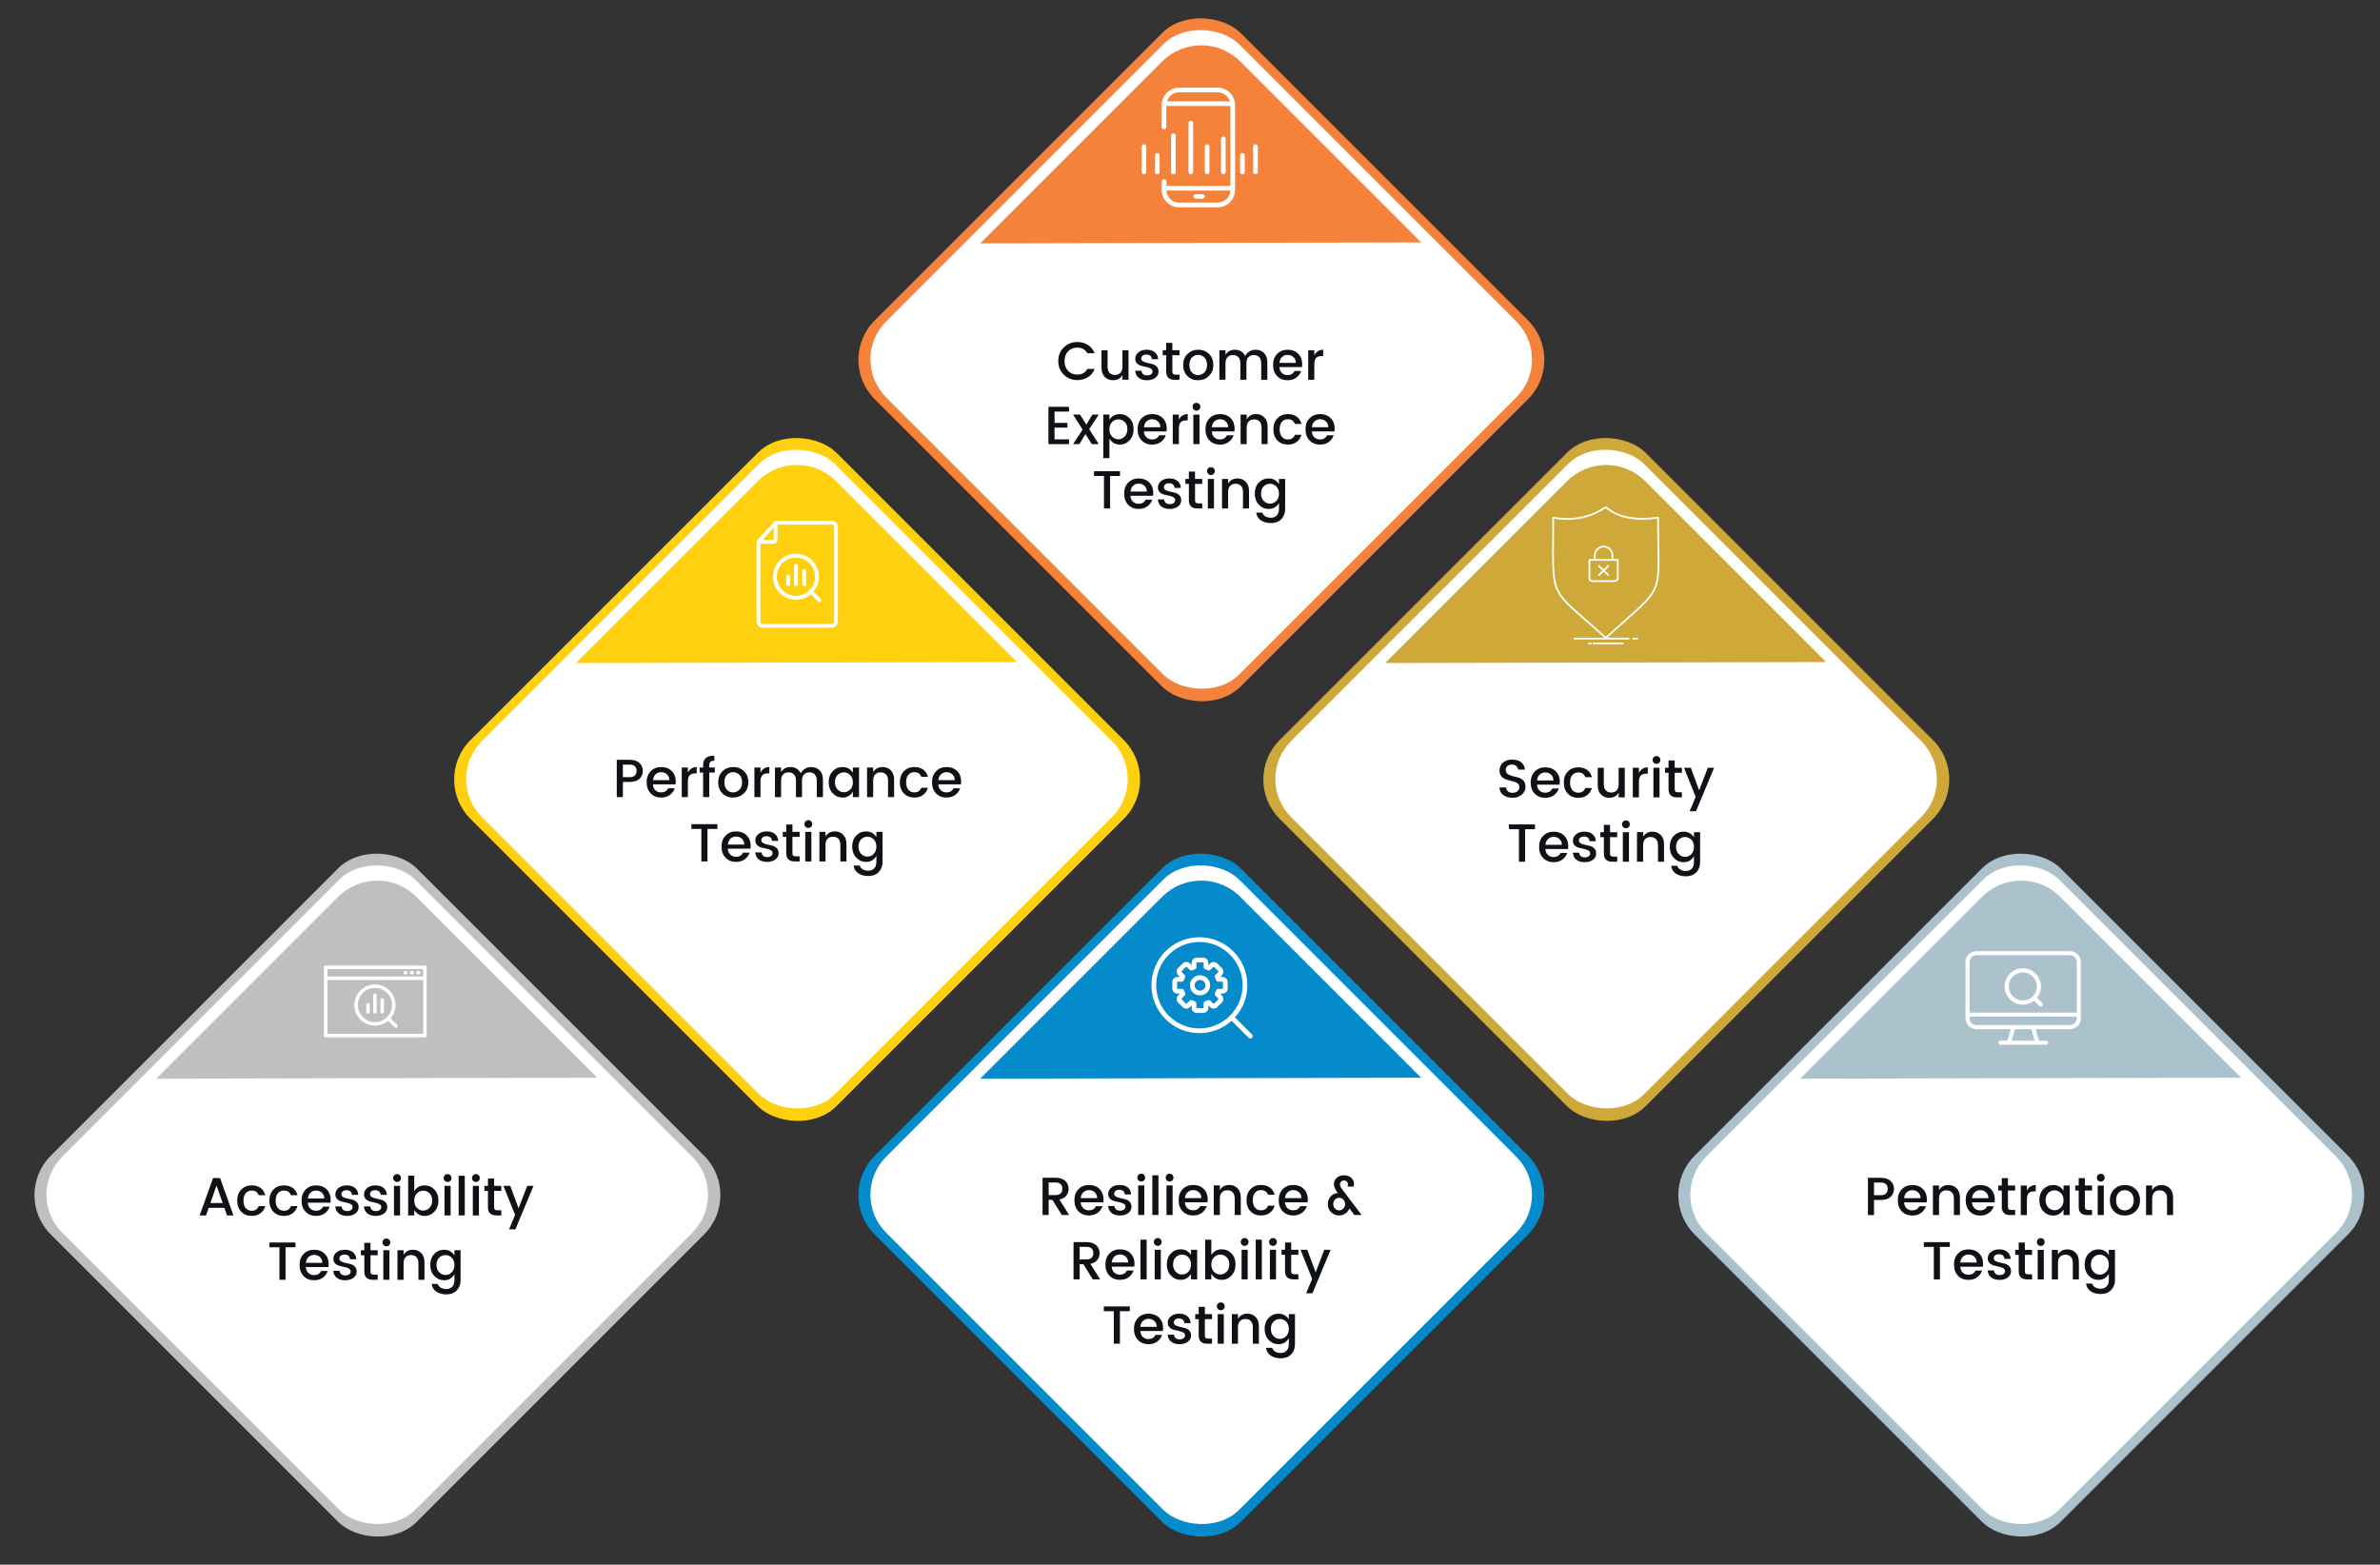 <?xml version="1.0" encoding="UTF-8"?> <svg xmlns="http://www.w3.org/2000/svg" id="Layer_13" viewBox="0 0 1775 1167"><rect x="0" y="0" width="1775" height="1167" fill="#333333" stroke="none"/><defs><style>.cls-1{fill:#ffd00d;}.cls-1,.cls-2,.cls-3,.cls-4,.cls-5,.cls-6,.cls-7,.cls-8{stroke-width:0px;}.cls-2{fill:#0e1216;}.cls-3{fill:#cea93a;}.cls-9{fill:none;stroke:#fff;stroke-linecap:round;stroke-linejoin:round;stroke-width:1.3px;}.cls-4{fill:#bfbfbf;}.cls-5{fill:#fff;}.cls-6{fill:#058acc;}.cls-7{fill:#abc2cc;}.cls-8{fill:#f5823b;}</style></defs><rect class="cls-4" x="88.44" y="698.31" width="386.08" height="386.08" rx="41.57" ry="41.57" transform="translate(-547.83 460.11) rotate(-45)"></rect><rect class="cls-5" x="95.17" y="704.88" width="372.37" height="372.37" rx="40.09" ry="40.09" transform="translate(-547.67 459.93) rotate(-45)"></rect><path class="cls-4" d="M116.58,804.52l135.68-135.68c16.07-16.07,42.12-16.07,58.19,0l134.96,134.96"></path><rect class="cls-8" x="702.94" y="75.31" width="386.08" height="386.08" rx="41.57" ry="41.57" transform="translate(72.68 712.15) rotate(-45)"></rect><rect class="cls-5" x="709.67" y="81.88" width="372.37" height="372.37" rx="40.09" ry="40.09" transform="translate(72.84 711.98) rotate(-45)"></rect><path class="cls-8" d="M731.08,181.52l135.68-135.68c16.07-16.07,42.12-16.07,58.19,0l134.96,134.96"></path><rect class="cls-6" x="702.94" y="698.31" width="386.08" height="386.08" rx="41.57" ry="41.57" transform="translate(-367.85 894.63) rotate(-45)"></rect><rect class="cls-5" x="709.67" y="704.88" width="372.37" height="372.37" rx="40.09" ry="40.09" transform="translate(-367.69 894.45) rotate(-45)"></rect><path class="cls-6" d="M731.08,804.52l135.68-135.68c16.07-16.07,42.12-16.07,58.19,0l134.96,134.96"></path><rect class="cls-1" x="401.44" y="388.31" width="386.08" height="386.08" rx="41.57" ry="41.57" transform="translate(-236.95 590.64) rotate(-45)"></rect><rect class="cls-5" x="408.17" y="394.88" width="372.37" height="372.37" rx="40.09" ry="40.09" transform="translate(-236.79 590.46) rotate(-45)"></rect><path class="cls-1" d="M429.58,494.52l135.68-135.68c16.07-16.07,42.12-16.07,58.19,0l134.96,134.96"></path><rect class="cls-3" x="1004.94" y="388.31" width="386.08" height="386.08" rx="41.57" ry="41.57" transform="translate(-60.19 1017.38) rotate(-45)"></rect><rect class="cls-5" x="1011.67" y="394.88" width="372.37" height="372.37" rx="40.09" ry="40.09" transform="translate(-60.03 1017.2) rotate(-45)"></rect><path class="cls-3" d="M1033.08,494.52l135.68-135.68c16.07-16.07,42.12-16.07,58.19,0l134.96,134.96"></path><rect class="cls-7" x="1314.44" y="698.31" width="386.08" height="386.08" rx="41.57" ry="41.57" transform="translate(-188.75 1327.02) rotate(-45)"></rect><rect class="cls-5" x="1321.17" y="704.88" width="372.37" height="372.37" rx="40.09" ry="40.09" transform="translate(-188.59 1326.84) rotate(-45)"></rect><path class="cls-7" d="M1342.58,804.52l135.68-135.68c16.07-16.07,42.12-16.07,58.19,0l134.96,134.96"></path><path class="cls-2" d="M793.38,279.49c-2.75-2.67-4.12-6.06-4.12-10.18s1.37-7.52,4.12-10.2c2.75-2.68,6.11-4.02,10.08-4.02,2.96,0,5.59.73,7.9,2.18,2.31,1.45,3.98,3.51,5.02,6.18h-5.48c-1.49-2.8-3.97-4.2-7.44-4.2-2.8,0-5.09.92-6.86,2.76s-2.66,4.27-2.66,7.3.89,5.46,2.66,7.3c1.77,1.84,4.06,2.76,6.86,2.76,3.47,0,5.95-1.4,7.44-4.2h5.48c-1.04,2.67-2.71,4.72-5.02,6.16-2.31,1.44-4.94,2.16-7.9,2.16-3.97,0-7.33-1.33-10.08-4Z"></path><path class="cls-2" d="M837.1,261.21h4.56v22.04h-4.56v-3.48c-1.44,2.53-3.79,3.8-7.04,3.8-2.48,0-4.53-.82-6.14-2.46-1.61-1.64-2.42-3.94-2.42-6.9v-13h4.52v12.32c0,1.97.49,3.49,1.48,4.54.99,1.05,2.33,1.58,4.04,1.58s3.06-.53,4.06-1.58c1-1.05,1.5-2.57,1.5-4.54v-12.32Z"></path><path class="cls-2" d="M846.66,267.52c0-1.87.79-3.45,2.36-4.74,1.57-1.29,3.64-1.94,6.2-1.94s4.59.63,6.1,1.9c1.51,1.27,2.31,2.99,2.42,5.18h-4.68c-.08-1.09-.46-1.95-1.14-2.56-.68-.61-1.63-.92-2.86-.92s-2.19.27-2.88.82c-.69.55-1.04,1.27-1.04,2.16s.44,1.59,1.32,2.1c.88.51,1.95.88,3.22,1.12,1.27.24,2.53.53,3.8.88,1.27.35,2.34.98,3.22,1.9s1.32,2.15,1.32,3.7c0,1.92-.81,3.48-2.42,4.68-1.61,1.2-3.69,1.8-6.22,1.8s-4.59-.61-6.16-1.84c-1.57-1.23-2.44-2.97-2.6-5.24h4.72c.08,1.09.48,1.95,1.2,2.56.72.61,1.7.92,2.94.92s2.23-.27,2.96-.82c.73-.55,1.1-1.27,1.1-2.18s-.44-1.61-1.32-2.12c-.88-.51-1.95-.89-3.22-1.14-1.27-.25-2.53-.55-3.8-.88-1.27-.33-2.34-.94-3.22-1.82-.88-.88-1.32-2.05-1.32-3.52Z"></path><path class="cls-2" d="M879.7,264.92h-5.36v12.2c0,.83.19,1.42.58,1.78.39.36,1.05.54,1.98.54h2.8v3.8h-3.6c-4.24,0-6.36-2.04-6.36-6.12v-12.2h-2.6v-3.72h2.6v-5.48h4.6v5.48h5.36v3.72Z"></path><path class="cls-2" d="M893.48,283.6c-3.21,0-5.86-1.05-7.94-3.14-2.08-2.09-3.12-4.84-3.12-8.24s1.07-6.15,3.22-8.24c2.15-2.09,4.82-3.14,8.02-3.14s5.87,1.05,8.02,3.14,3.22,4.83,3.22,8.22-1.1,6.13-3.3,8.24c-2.2,2.11-4.91,3.16-8.12,3.16ZM898.21,277.76c1.33-1.33,2-3.19,2-5.56s-.65-4.22-1.94-5.54-2.86-1.98-4.7-1.98-3.39.66-4.64,1.98c-1.25,1.32-1.88,3.17-1.88,5.56s.61,4.24,1.84,5.56c1.23,1.32,2.75,1.98,4.58,1.98s3.41-.67,4.74-2Z"></path><path class="cls-2" d="M913.98,261.21v3.48c1.47-2.56,3.81-3.84,7.04-3.84,1.71,0,3.23.4,4.56,1.2,1.33.8,2.35,1.96,3.04,3.48.77-1.47,1.85-2.61,3.22-3.44,1.37-.83,2.93-1.24,4.66-1.24,2.53,0,4.61.82,6.24,2.46,1.63,1.64,2.44,3.95,2.44,6.94v13h-4.56v-12.32c0-1.97-.49-3.49-1.48-4.54-.99-1.05-2.33-1.58-4.04-1.58s-3.05.53-4.04,1.58c-.99,1.05-1.48,2.57-1.48,4.54v12.32h-4.52v-12.32c0-1.97-.49-3.49-1.48-4.54-.99-1.05-2.33-1.58-4.04-1.58s-3.06.53-4.06,1.58c-1,1.05-1.5,2.57-1.5,4.54v12.32h-4.56v-22.04h4.56Z"></path><path class="cls-2" d="M960.26,283.6c-3.2,0-5.8-1.04-7.8-3.12-2-2.08-3-4.84-3-8.28s1.01-6.19,3.04-8.26c2.03-2.07,4.65-3.1,7.86-3.1s5.82.99,7.82,2.98,3,4.58,3,7.78c0,.77-.05,1.49-.16,2.16h-16.88c.11,1.84.73,3.3,1.86,4.38,1.13,1.08,2.55,1.62,4.26,1.62,2.48,0,4.23-1.03,5.24-3.08h4.92c-.67,2.03-1.88,3.69-3.64,4.98-1.76,1.29-3.93,1.94-6.52,1.94ZM964.62,266.3c-1.17-1.08-2.6-1.62-4.28-1.62s-3.09.54-4.22,1.62-1.78,2.53-1.94,4.34h12.24c-.03-1.81-.63-3.26-1.8-4.34Z"></path><path class="cls-2" d="M980.21,261.21v3.84c1.41-2.8,3.61-4.2,6.6-4.2v4.72h-1.16c-1.79,0-3.14.45-4.06,1.36-.92.91-1.38,2.48-1.38,4.72v11.6h-4.56v-22.04h4.56Z"></path><path class="cls-2" d="M797.28,303.41v3.56h-10.8v8.44h9.6v3.52h-9.6v8.76h10.8v3.56h-15.36v-27.84h15.36Z"></path><path class="cls-2" d="M819.44,309.21l-7.12,10.88,7.12,11.16h-5.16l-4.76-7.48-4.48,7.48h-4.76l7.12-10.84-7.12-11.2h5.16l4.76,7.48,4.48-7.48h4.76Z"></path><path class="cls-2" d="M835.08,308.84c2.96,0,5.43,1.05,7.4,3.14s2.96,4.81,2.96,8.16-.99,6.09-2.98,8.24c-1.99,2.15-4.45,3.22-7.38,3.22-1.73,0-3.25-.41-4.56-1.22s-2.35-1.9-3.12-3.26v14.6h-4.56v-32.52h4.56v3.92c.75-1.28,1.78-2.31,3.1-3.1,1.32-.79,2.85-1.18,4.58-1.18ZM838.79,325.58c1.33-1.37,2-3.19,2-5.46s-.66-4.05-1.98-5.36c-1.32-1.31-2.89-1.96-4.72-1.96s-3.4.67-4.72,2c-1.32,1.33-1.98,3.13-1.98,5.4s.66,4.07,1.98,5.42c1.32,1.35,2.89,2.02,4.7,2.02s3.39-.69,4.72-2.06Z"></path><path class="cls-2" d="M859.24,331.6c-3.2,0-5.8-1.04-7.8-3.12-2-2.08-3-4.84-3-8.28s1.01-6.19,3.04-8.26,4.65-3.1,7.86-3.1,5.82.99,7.82,2.98,3,4.58,3,7.78c0,.77-.05,1.49-.16,2.16h-16.88c.11,1.84.73,3.3,1.86,4.38s2.55,1.62,4.26,1.62c2.48,0,4.23-1.03,5.24-3.08h4.92c-.67,2.03-1.88,3.69-3.64,4.98-1.76,1.29-3.93,1.94-6.52,1.94ZM863.6,314.3c-1.17-1.08-2.6-1.62-4.28-1.62s-3.09.54-4.22,1.62c-1.13,1.08-1.78,2.53-1.94,4.34h12.24c-.03-1.81-.63-3.26-1.8-4.34Z"></path><path class="cls-2" d="M879.2,309.21v3.84c1.41-2.8,3.61-4.2,6.6-4.2v4.72h-1.16c-1.79,0-3.14.45-4.06,1.36-.92.91-1.38,2.48-1.38,4.72v11.6h-4.56v-22.04h4.56Z"></path><path class="cls-2" d="M895.2,303.37c0,.83-.28,1.52-.84,2.08-.56.56-1.25.84-2.06.84s-1.5-.28-2.06-.84c-.56-.56-.84-1.25-.84-2.08s.28-1.52.84-2.08c.56-.56,1.25-.84,2.06-.84s1.5.28,2.06.84c.56.56.84,1.25.84,2.08ZM890,331.25v-22.04h4.56v22.04h-4.56Z"></path><path class="cls-2" d="M909.84,331.6c-3.2,0-5.8-1.04-7.8-3.12-2-2.08-3-4.84-3-8.28s1.01-6.19,3.04-8.26c2.03-2.07,4.65-3.1,7.86-3.1s5.82.99,7.82,2.98,3,4.58,3,7.78c0,.77-.05,1.49-.16,2.16h-16.88c.11,1.84.73,3.3,1.86,4.38,1.13,1.08,2.55,1.62,4.26,1.62,2.48,0,4.23-1.03,5.24-3.08h4.92c-.67,2.03-1.88,3.69-3.64,4.98-1.76,1.29-3.93,1.94-6.52,1.94ZM914.2,314.3c-1.17-1.08-2.6-1.62-4.28-1.62s-3.09.54-4.22,1.62-1.78,2.53-1.94,4.34h12.24c-.03-1.81-.63-3.26-1.8-4.34Z"></path><path class="cls-2" d="M929.79,309.21v3.48c1.47-2.56,3.81-3.84,7.04-3.84,2.48,0,4.53.83,6.14,2.48,1.61,1.65,2.42,3.96,2.42,6.92v13h-4.52v-12.32c0-1.97-.49-3.49-1.48-4.54-.99-1.05-2.33-1.58-4.04-1.58s-3.06.53-4.06,1.58c-1,1.05-1.5,2.57-1.5,4.54v12.32h-4.56v-22.04h4.56Z"></path><path class="cls-2" d="M952.68,328.49c-2-2.08-3-4.83-3-8.26s1.01-6.18,3.02-8.26,4.61-3.12,7.78-3.12c2.67,0,4.87.63,6.62,1.9,1.75,1.27,2.93,3.07,3.54,5.42h-4.92c-.83-2.32-2.57-3.48-5.24-3.48-1.87,0-3.35.66-4.46,1.98-1.11,1.32-1.66,3.17-1.66,5.54s.55,4.23,1.66,5.56c1.11,1.33,2.59,2,4.46,2,2.64,0,4.39-1.16,5.24-3.48h4.92c-.64,2.24-1.84,4.02-3.6,5.34s-3.95,1.98-6.56,1.98c-3.2,0-5.8-1.04-7.8-3.12Z"></path><path class="cls-2" d="M984.47,331.6c-3.2,0-5.8-1.04-7.8-3.12-2-2.08-3-4.84-3-8.28s1.01-6.19,3.04-8.26c2.03-2.07,4.65-3.1,7.86-3.1s5.82.99,7.82,2.98,3,4.58,3,7.78c0,.77-.05,1.49-.16,2.16h-16.88c.11,1.84.73,3.3,1.86,4.38,1.13,1.08,2.55,1.62,4.26,1.62,2.48,0,4.23-1.03,5.24-3.08h4.92c-.67,2.03-1.88,3.69-3.64,4.98-1.76,1.29-3.93,1.94-6.52,1.94ZM988.84,314.3c-1.17-1.08-2.6-1.62-4.28-1.62s-3.09.54-4.22,1.62c-1.13,1.08-1.78,2.53-1.94,4.34h12.24c-.03-1.81-.63-3.26-1.8-4.34Z"></path><path class="cls-2" d="M815.9,355v-3.56h19.4v3.56h-7.4v24.24h-4.56v-24.24h-7.44Z"></path><path class="cls-2" d="M849.18,379.6c-3.2,0-5.8-1.04-7.8-3.12-2-2.08-3-4.84-3-8.28s1.01-6.19,3.04-8.26c2.03-2.07,4.65-3.1,7.86-3.1s5.82.99,7.82,2.98,3,4.58,3,7.78c0,.77-.05,1.49-.16,2.16h-16.88c.11,1.84.73,3.3,1.86,4.38,1.13,1.08,2.55,1.62,4.26,1.62,2.48,0,4.23-1.03,5.24-3.08h4.92c-.67,2.03-1.88,3.69-3.64,4.98-1.76,1.29-3.93,1.94-6.52,1.94ZM853.54,362.3c-1.17-1.08-2.6-1.62-4.28-1.62s-3.09.54-4.22,1.62-1.78,2.53-1.94,4.34h12.24c-.03-1.81-.63-3.26-1.8-4.34Z"></path><path class="cls-2" d="M863.58,363.52c0-1.87.79-3.45,2.36-4.74,1.57-1.29,3.64-1.94,6.2-1.94s4.59.63,6.1,1.9c1.51,1.27,2.31,2.99,2.42,5.18h-4.68c-.08-1.09-.46-1.95-1.14-2.56s-1.63-.92-2.86-.92-2.19.27-2.88.82c-.69.55-1.04,1.27-1.04,2.16s.44,1.59,1.32,2.1c.88.51,1.95.88,3.22,1.12,1.27.24,2.53.53,3.8.88,1.27.35,2.34.98,3.22,1.9.88.92,1.32,2.15,1.32,3.7,0,1.92-.81,3.48-2.42,4.68s-3.69,1.8-6.22,1.8-4.59-.61-6.16-1.84c-1.57-1.23-2.44-2.97-2.6-5.24h4.72c.08,1.09.48,1.95,1.2,2.56.72.61,1.7.92,2.94.92s2.23-.27,2.96-.82c.73-.55,1.1-1.27,1.1-2.18s-.44-1.61-1.32-2.12c-.88-.51-1.95-.89-3.22-1.14-1.27-.25-2.53-.55-3.8-.88s-2.34-.94-3.22-1.82-1.32-2.05-1.32-3.52Z"></path><path class="cls-2" d="M896.62,360.92h-5.36v12.2c0,.83.19,1.42.58,1.78.39.36,1.05.54,1.98.54h2.8v3.8h-3.6c-4.24,0-6.36-2.04-6.36-6.12v-12.2h-2.6v-3.72h2.6v-5.48h4.6v5.48h5.36v3.72Z"></path><path class="cls-2" d="M906.02,351.37c0,.83-.28,1.52-.84,2.08-.56.56-1.25.84-2.06.84s-1.5-.28-2.06-.84c-.56-.56-.84-1.25-.84-2.08s.28-1.52.84-2.08c.56-.56,1.25-.84,2.06-.84s1.5.28,2.06.84.84,1.25.84,2.08ZM900.82,379.25v-22.04h4.56v22.04h-4.56Z"></path><path class="cls-2" d="M915.94,357.21v3.48c1.47-2.56,3.81-3.84,7.04-3.84,2.48,0,4.53.83,6.14,2.48s2.42,3.96,2.42,6.92v13h-4.52v-12.32c0-1.97-.49-3.49-1.48-4.54-.99-1.05-2.33-1.58-4.04-1.58s-3.06.53-4.06,1.58c-1,1.05-1.5,2.57-1.5,4.54v12.32h-4.56v-22.04h4.56Z"></path><path class="cls-2" d="M938.82,376.38c-2-2.15-3-4.89-3-8.24s.99-6.07,2.98-8.16,4.46-3.14,7.42-3.14c1.73,0,3.26.39,4.58,1.18,1.32.79,2.34,1.82,3.06,3.1v-3.92h4.6v22.4c0,3.09-.95,5.62-2.86,7.58-1.91,1.96-4.45,2.94-7.62,2.94s-5.75-.7-7.72-2.1c-1.97-1.4-3.09-3.3-3.36-5.7h4.52c.35,1.15,1.09,2.07,2.22,2.78,1.13.71,2.55,1.06,4.26,1.06s3.13-.56,4.26-1.68c1.13-1.12,1.7-2.75,1.7-4.88v-4.48c-.75,1.36-1.77,2.45-3.08,3.26s-2.83,1.22-4.56,1.22c-2.93,0-5.4-1.07-7.4-3.22ZM951.88,373.62c1.32-1.35,1.98-3.15,1.98-5.42s-.66-4.07-1.98-5.4c-1.32-1.33-2.89-2-4.7-2s-3.38.65-4.7,1.96c-1.32,1.31-1.98,3.09-1.98,5.36s.66,4.09,1.98,5.46c1.32,1.37,2.89,2.06,4.7,2.06s3.38-.67,4.7-2.02Z"></path><path class="cls-5" d="M920.99,76.61c-.91-6.33-6.22-11.22-12.64-11.22h-29.19c-6.42,0-11.74,4.88-12.64,11.22-.1.22-.15.45-.15.7,0,.13.02.25.04.37-.02.28-.04.55-.04.83v16.11c0,.96.78,1.74,1.74,1.74s1.74-.78,1.74-1.74v-15.56h47.8v59.62h-47.8v-3.31c0-.96-.78-1.74-1.74-1.74s-1.74.78-1.74,1.74v6.12c0,7.24,5.74,13.12,12.79,13.12h29.19c7.05,0,12.79-5.89,12.79-13.12v-62.96c0-.28-.02-.56-.04-.83.03-.12.04-.24.04-.37,0-.25-.06-.49-.15-.7ZM879.16,68.88h29.19c4.14,0,7.65,2.81,8.85,6.69h-46.9c1.21-3.87,4.72-6.69,8.85-6.69ZM908.35,151.11h-29.19c-4.91,0-8.93-3.96-9.27-8.95h47.73c-.34,4.99-4.36,8.95-9.27,8.95Z"></path><path class="cls-5" d="M896.71,144.78h-4.82c-.96,0-1.74.78-1.74,1.74s.78,1.74,1.74,1.74h4.82c.96,0,1.74-.78,1.74-1.74s-.78-1.74-1.74-1.74Z"></path><path class="cls-5" d="M876.86,128.27v-27.09c0-.96-.78-1.74-1.74-1.74s-1.74.78-1.74,1.74v27.09c0,.96.78,1.74,1.74,1.74s1.74-.78,1.74-1.74Z"></path><path class="cls-5" d="M914.13,128.27v-24.7c0-.96-.78-1.74-1.74-1.74s-1.74.78-1.74,1.74v24.7c0,.96.78,1.74,1.74,1.74s1.74-.78,1.74-1.74Z"></path><path class="cls-5" d="M902,128.27v-18.88c0-.96-.78-1.74-1.74-1.74s-1.74.78-1.74,1.74v18.88c0,.96.78,1.74,1.74,1.74s1.74-.78,1.74-1.74Z"></path><path class="cls-5" d="M853.14,107.64c-.96,0-1.74.78-1.74,1.74v18.88c0,.96.78,1.74,1.74,1.74s1.74-.78,1.74-1.74v-18.88c0-.96-.78-1.74-1.74-1.74Z"></path><path class="cls-5" d="M936.34,107.64c-.96,0-1.74.78-1.74,1.74v18.88c0,.96.78,1.74,1.74,1.74s1.74-.78,1.74-1.74v-18.88c0-.96-.78-1.74-1.74-1.74Z"></path><path class="cls-5" d="M926.59,114.17c-.96,0-1.74.78-1.74,1.74v12.35c0,.96.78,1.74,1.74,1.74s1.74-.78,1.74-1.74v-12.35c0-.96-.78-1.74-1.74-1.74Z"></path><path class="cls-5" d="M863.1,114.17c-.96,0-1.74.78-1.74,1.74v12.35c0,.96.78,1.74,1.74,1.74s1.74-.78,1.74-1.74v-12.35c0-.96-.78-1.74-1.74-1.74Z"></path><path class="cls-5" d="M889.86,128.27v-36.54c0-.96-.78-1.74-1.74-1.74s-1.74.78-1.74,1.74v36.54c0,.96.78,1.74,1.74,1.74s1.74-.78,1.74-1.74Z"></path><path class="cls-2" d="M476.86,569.03c1.71,1.56,2.56,3.51,2.56,5.84s-.81,4.31-2.42,5.92c-1.61,1.61-4.09,2.42-7.42,2.42h-5.04v11.28h-4.56v-27.8h9.6c3.15,0,5.57.78,7.28,2.34ZM464.54,579.65h5.04c1.73,0,3.03-.41,3.88-1.24.85-.83,1.28-1.98,1.28-3.46s-.43-2.63-1.28-3.46c-.85-.83-2.15-1.24-3.88-1.24h-5.04v9.4Z"></path><path class="cls-2" d="M493.06,594.85c-3.2,0-5.8-1.04-7.8-3.12s-3-4.84-3-8.28,1.01-6.19,3.04-8.26c2.03-2.07,4.65-3.1,7.86-3.1s5.82.99,7.82,2.98c2,1.99,3,4.58,3,7.78,0,.77-.05,1.49-.16,2.16h-16.88c.11,1.84.73,3.3,1.86,4.38,1.13,1.08,2.55,1.62,4.26,1.62,2.48,0,4.23-1.03,5.24-3.08h4.92c-.67,2.03-1.88,3.69-3.64,4.98-1.76,1.29-3.93,1.94-6.52,1.94ZM497.42,577.55c-1.17-1.08-2.6-1.62-4.28-1.62s-3.09.54-4.22,1.62c-1.13,1.08-1.78,2.53-1.94,4.34h12.24c-.03-1.81-.63-3.26-1.8-4.34Z"></path><path class="cls-2" d="M513.02,572.45v3.84c1.41-2.8,3.61-4.2,6.6-4.2v4.72h-1.16c-1.79,0-3.14.45-4.06,1.36s-1.38,2.48-1.38,4.72v11.6h-4.56v-22.04h4.56Z"></path><path class="cls-2" d="M533.06,572.45v3.72h-4.08v18.32h-4.6v-18.32h-2.6v-3.72h2.6v-1.56c0-2.53.67-4.38,2.02-5.54s3.46-1.74,6.34-1.74v3.8c-1.39,0-2.36.26-2.92.78-.56.52-.84,1.42-.84,2.7v1.56h4.08Z"></path><path class="cls-2" d="M546.68,594.85c-3.21,0-5.86-1.05-7.94-3.14s-3.12-4.84-3.12-8.24,1.07-6.15,3.22-8.24c2.15-2.09,4.82-3.14,8.02-3.14s5.87,1.05,8.02,3.14c2.15,2.09,3.22,4.83,3.22,8.22s-1.1,6.13-3.3,8.24c-2.2,2.11-4.91,3.16-8.12,3.16ZM551.42,589.01c1.33-1.33,2-3.19,2-5.56s-.65-4.22-1.94-5.54c-1.29-1.32-2.86-1.98-4.7-1.98s-3.39.66-4.64,1.98c-1.25,1.32-1.88,3.17-1.88,5.56s.61,4.24,1.84,5.56c1.23,1.32,2.75,1.98,4.58,1.98s3.41-.67,4.74-2Z"></path><path class="cls-2" d="M567.18,572.45v3.84c1.41-2.8,3.61-4.2,6.6-4.2v4.72h-1.16c-1.79,0-3.14.45-4.06,1.36s-1.38,2.48-1.38,4.72v11.6h-4.56v-22.04h4.56Z"></path><path class="cls-2" d="M582.54,572.45v3.48c1.47-2.56,3.81-3.84,7.04-3.84,1.71,0,3.23.4,4.56,1.2,1.33.8,2.35,1.96,3.04,3.48.77-1.47,1.85-2.61,3.22-3.44,1.37-.83,2.93-1.24,4.66-1.24,2.53,0,4.61.82,6.24,2.46,1.63,1.64,2.44,3.95,2.44,6.94v13h-4.56v-12.32c0-1.97-.49-3.49-1.48-4.54-.99-1.05-2.33-1.58-4.04-1.58s-3.05.53-4.04,1.58-1.48,2.57-1.48,4.54v12.32h-4.52v-12.32c0-1.97-.49-3.49-1.48-4.54s-2.33-1.58-4.04-1.58-3.06.53-4.06,1.58-1.5,2.57-1.5,4.54v12.32h-4.56v-22.04h4.56Z"></path><path class="cls-2" d="M621.02,591.63c-2-2.15-3-4.89-3-8.24s.99-6.07,2.98-8.16c1.99-2.09,4.46-3.14,7.42-3.14,1.73,0,3.26.39,4.58,1.18,1.32.79,2.34,1.82,3.06,3.1v-3.92h4.6v22.04h-4.6v-4.12c-.75,1.36-1.77,2.45-3.08,3.26s-2.83,1.22-4.56,1.22c-2.93,0-5.4-1.07-7.4-3.22ZM634.08,588.87c1.32-1.35,1.98-3.15,1.98-5.42s-.66-4.07-1.98-5.4-2.89-2-4.7-2-3.38.65-4.7,1.96c-1.32,1.31-1.98,3.09-1.98,5.36s.66,4.09,1.98,5.46c1.32,1.37,2.89,2.06,4.7,2.06s3.38-.67,4.7-2.02Z"></path><path class="cls-2" d="M651.22,572.45v3.48c1.47-2.56,3.81-3.84,7.04-3.84,2.48,0,4.53.83,6.14,2.48,1.61,1.65,2.42,3.96,2.42,6.92v13h-4.52v-12.32c0-1.97-.49-3.49-1.48-4.54-.99-1.05-2.33-1.58-4.04-1.58s-3.06.53-4.06,1.58-1.5,2.57-1.5,4.54v12.32h-4.56v-22.04h4.56Z"></path><path class="cls-2" d="M674.1,591.73c-2-2.08-3-4.83-3-8.26s1.01-6.18,3.02-8.26c2.01-2.08,4.61-3.12,7.78-3.12,2.67,0,4.87.63,6.62,1.9,1.75,1.27,2.93,3.07,3.54,5.42h-4.92c-.83-2.32-2.57-3.48-5.24-3.48-1.87,0-3.35.66-4.46,1.98-1.11,1.32-1.66,3.17-1.66,5.54s.55,4.23,1.66,5.56c1.11,1.33,2.59,2,4.46,2,2.64,0,4.39-1.16,5.24-3.48h4.92c-.64,2.24-1.84,4.02-3.6,5.34-1.76,1.32-3.95,1.98-6.56,1.98-3.2,0-5.8-1.04-7.8-3.12Z"></path><path class="cls-2" d="M705.9,594.85c-3.2,0-5.8-1.04-7.8-3.12s-3-4.84-3-8.28,1.01-6.19,3.04-8.26c2.03-2.07,4.65-3.1,7.86-3.1s5.82.99,7.82,2.98c2,1.99,3,4.58,3,7.78,0,.77-.05,1.49-.16,2.16h-16.88c.11,1.84.73,3.3,1.86,4.38,1.13,1.08,2.55,1.62,4.26,1.62,2.48,0,4.23-1.03,5.24-3.08h4.92c-.67,2.03-1.88,3.69-3.64,4.98-1.76,1.29-3.93,1.94-6.52,1.94ZM710.26,577.55c-1.17-1.08-2.6-1.62-4.28-1.62s-3.09.54-4.22,1.62c-1.13,1.08-1.78,2.53-1.94,4.34h12.24c-.03-1.81-.63-3.26-1.8-4.34Z"></path><path class="cls-2" d="M515.64,618.25v-3.56h19.4v3.56h-7.4v24.24h-4.56v-24.24h-7.44Z"></path><path class="cls-2" d="M548.92,642.85c-3.2,0-5.8-1.04-7.8-3.12s-3-4.84-3-8.28,1.01-6.19,3.04-8.26c2.03-2.07,4.65-3.1,7.86-3.1s5.82.99,7.82,2.98c2,1.99,3,4.58,3,7.78,0,.77-.05,1.49-.16,2.16h-16.88c.11,1.84.73,3.3,1.86,4.38s2.55,1.62,4.26,1.62c2.48,0,4.23-1.03,5.24-3.08h4.92c-.67,2.03-1.88,3.69-3.64,4.98-1.76,1.29-3.93,1.94-6.52,1.94ZM553.28,625.55c-1.17-1.08-2.6-1.62-4.28-1.62s-3.09.54-4.22,1.62c-1.13,1.08-1.78,2.53-1.94,4.34h12.24c-.03-1.81-.63-3.26-1.8-4.34Z"></path><path class="cls-2" d="M563.32,626.77c0-1.87.79-3.45,2.36-4.74,1.57-1.29,3.64-1.94,6.2-1.94s4.59.63,6.1,1.9c1.51,1.27,2.31,2.99,2.42,5.18h-4.68c-.08-1.09-.46-1.95-1.14-2.56-.68-.61-1.63-.92-2.86-.92s-2.19.27-2.88.82c-.69.55-1.04,1.27-1.04,2.16s.44,1.59,1.32,2.1c.88.51,1.95.88,3.22,1.12,1.27.24,2.53.53,3.8.88,1.27.35,2.34.98,3.22,1.9.88.92,1.32,2.15,1.32,3.7,0,1.92-.81,3.48-2.42,4.68-1.61,1.2-3.69,1.8-6.22,1.8s-4.59-.61-6.16-1.84c-1.57-1.23-2.44-2.97-2.6-5.24h4.72c.08,1.09.48,1.95,1.2,2.56.72.61,1.7.92,2.94.92s2.23-.27,2.96-.82c.73-.55,1.1-1.27,1.1-2.18s-.44-1.61-1.32-2.12c-.88-.51-1.95-.89-3.22-1.14-1.27-.25-2.53-.55-3.8-.88-1.27-.33-2.34-.94-3.22-1.82-.88-.88-1.32-2.05-1.32-3.52Z"></path><path class="cls-2" d="M596.36,624.17h-5.36v12.2c0,.83.19,1.42.58,1.78.39.36,1.05.54,1.98.54h2.8v3.8h-3.6c-4.24,0-6.36-2.04-6.36-6.12v-12.2h-2.6v-3.72h2.6v-5.48h4.6v5.48h5.36v3.72Z"></path><path class="cls-2" d="M605.76,614.61c0,.83-.28,1.52-.84,2.08s-1.25.84-2.06.84-1.5-.28-2.06-.84c-.56-.56-.84-1.25-.84-2.08s.28-1.52.84-2.08c.56-.56,1.25-.84,2.06-.84s1.5.28,2.06.84c.56.56.84,1.25.84,2.08ZM600.56,642.49v-22.04h4.56v22.04h-4.56Z"></path><path class="cls-2" d="M615.68,620.45v3.48c1.47-2.56,3.81-3.84,7.04-3.84,2.48,0,4.53.83,6.14,2.48,1.61,1.65,2.42,3.96,2.42,6.92v13h-4.52v-12.32c0-1.97-.49-3.49-1.48-4.54s-2.33-1.58-4.04-1.58-3.06.53-4.06,1.58-1.5,2.57-1.5,4.54v12.32h-4.56v-22.04h4.56Z"></path><path class="cls-2" d="M638.56,639.63c-2-2.15-3-4.89-3-8.24s.99-6.07,2.98-8.16c1.99-2.09,4.46-3.14,7.42-3.14,1.73,0,3.26.39,4.58,1.18,1.32.79,2.34,1.82,3.06,3.1v-3.92h4.6v22.4c0,3.09-.95,5.62-2.86,7.58-1.91,1.96-4.45,2.94-7.62,2.94s-5.75-.7-7.72-2.1-3.09-3.3-3.36-5.7h4.52c.35,1.15,1.09,2.07,2.22,2.78,1.13.71,2.55,1.06,4.26,1.06s3.13-.56,4.26-1.68c1.13-1.12,1.7-2.75,1.7-4.88v-4.48c-.75,1.36-1.77,2.45-3.08,3.26-1.31.81-2.83,1.22-4.56,1.22-2.93,0-5.4-1.07-7.4-3.22ZM651.62,636.87c1.32-1.35,1.98-3.15,1.98-5.42s-.66-4.07-1.98-5.4-2.89-2-4.7-2-3.38.65-4.7,1.96-1.98,3.09-1.98,5.36.66,4.09,1.98,5.46c1.32,1.37,2.89,2.06,4.7,2.06s3.38-.67,4.7-2.02Z"></path><path class="cls-5" d="M620.29,388.41h-41.82c-.11,0-.21.01-.32.04-.02,0-.04.01-.06.02-.1.03-.2.07-.3.12-.03.02-.06.03-.09.05-.11.07-.21.15-.3.24l-12.81,14.25c-.08.09-.15.2-.2.3-.01.02-.02.05-.03.07-.05.11-.08.22-.1.34,0,.02,0,.03,0,.05,0,.06-.02.12-.02.18v59.5c0,2.53,2.06,4.59,4.59,4.59h51.46c2.53,0,4.59-2.06,4.59-4.59v-70.57c0-2.53-2.06-4.59-4.59-4.59ZM577.06,393.51v9.08s-.03.06-.06.06h-8.16l8.22-9.14ZM622.05,463.57c0,.97-.79,1.76-1.76,1.76h-51.46c-.97,0-1.76-.79-1.76-1.76v-58.08h9.92c1.6,0,2.89-1.3,2.89-2.89v-11.35h40.4c.97,0,1.76.79,1.76,1.76v70.57Z"></path><path class="cls-5" d="M606.69,441.2c2.53-2.99,4.07-6.85,4.07-11.06,0-9.44-7.68-17.13-17.13-17.13s-17.13,7.68-17.13,17.13,7.68,17.13,17.13,17.13c4.21,0,8.07-1.53,11.06-4.07l5.51,5.51c.28.28.64.41,1,.41s.72-.14,1-.41c.55-.55.55-1.45,0-2l-5.51-5.51ZM579.33,430.13c0-7.88,6.41-14.3,14.3-14.3s14.3,6.41,14.3,14.3c0,3.83-1.52,7.31-3.99,9.88-.09.05-.17.12-.24.19-.07.07-.14.16-.19.24-2.57,2.46-6.05,3.99-9.88,3.99-7.88,0-14.3-6.41-14.3-14.3Z"></path><path class="cls-5" d="M593.62,420.59c-.78,0-1.42.63-1.42,1.42v13.83c0,.78.63,1.42,1.42,1.42s1.42-.63,1.42-1.42v-13.83c0-.78-.63-1.42-1.42-1.42Z"></path><path class="cls-5" d="M599.7,424.39c-.78,0-1.42.63-1.42,1.42v10.02c0,.78.63,1.42,1.42,1.42s1.42-.63,1.42-1.42v-10.02c0-.78-.63-1.42-1.42-1.42Z"></path><path class="cls-5" d="M587.83,428.54c-.78,0-1.42.63-1.42,1.42v5.88c0,.78.63,1.42,1.42,1.42s1.42-.63,1.42-1.42v-5.88c0-.78-.63-1.42-1.42-1.42Z"></path><path class="cls-2" d="M1127.59,570.26c-1.36,0-2.47.35-3.32,1.04-.85.69-1.28,1.7-1.28,3.02s.51,2.33,1.52,3.02,2.24,1.2,3.68,1.52c1.44.32,2.88.69,4.32,1.1,1.44.41,2.67,1.18,3.68,2.3,1.01,1.12,1.52,2.71,1.52,4.76s-.87,3.89-2.6,5.52c-1.73,1.63-4.05,2.44-6.96,2.44s-5.27-.68-7.08-2.04c-1.81-1.36-2.72-3.24-2.72-5.64h4.88c.11,1.23.56,2.2,1.36,2.92.8.72,1.97,1.08,3.52,1.08s2.77-.4,3.66-1.2c.89-.8,1.34-1.75,1.34-2.84s-.27-1.95-.82-2.56c-.55-.61-1.25-1.07-2.12-1.38-.87-.31-1.82-.58-2.86-.82-1.04-.24-2.09-.52-3.14-.84-1.05-.32-2.01-.73-2.88-1.24-.87-.51-1.57-1.25-2.12-2.22-.55-.97-.82-2.17-.82-3.58,0-2.43.87-4.38,2.62-5.86,1.75-1.48,4.01-2.22,6.8-2.22s5.01.64,6.68,1.92c1.67,1.28,2.59,3.13,2.78,5.56h-5.04c-.11-1.07-.56-1.96-1.36-2.68-.8-.72-1.88-1.08-3.24-1.08Z"></path><path class="cls-2" d="M1152.39,595.06c-3.2,0-5.8-1.04-7.8-3.12s-3-4.84-3-8.28,1.01-6.19,3.04-8.26c2.03-2.07,4.65-3.1,7.86-3.1s5.82.99,7.82,2.98,3,4.58,3,7.78c0,.77-.05,1.49-.16,2.16h-16.88c.11,1.84.73,3.3,1.86,4.38s2.55,1.62,4.26,1.62c2.48,0,4.23-1.03,5.24-3.08h4.92c-.67,2.03-1.88,3.69-3.64,4.98-1.76,1.29-3.93,1.94-6.52,1.94ZM1156.75,577.76c-1.17-1.08-2.6-1.62-4.28-1.62s-3.09.54-4.22,1.62c-1.13,1.08-1.78,2.53-1.94,4.34h12.24c-.03-1.81-.63-3.26-1.8-4.34Z"></path><path class="cls-2" d="M1169.27,591.94c-2-2.08-3-4.83-3-8.26s1.01-6.18,3.02-8.26c2.01-2.08,4.61-3.12,7.78-3.12,2.67,0,4.87.63,6.62,1.9,1.75,1.27,2.93,3.07,3.54,5.42h-4.92c-.83-2.32-2.57-3.48-5.24-3.48-1.87,0-3.35.66-4.46,1.98s-1.66,3.17-1.66,5.54.55,4.23,1.66,5.56c1.11,1.33,2.59,2,4.46,2,2.64,0,4.39-1.16,5.24-3.48h4.92c-.64,2.24-1.84,4.02-3.6,5.34-1.76,1.32-3.95,1.98-6.56,1.98-3.2,0-5.8-1.04-7.8-3.12Z"></path><path class="cls-2" d="M1207.19,572.66h4.56v22.04h-4.56v-3.48c-1.44,2.53-3.79,3.8-7.04,3.8-2.48,0-4.53-.82-6.14-2.46-1.61-1.64-2.42-3.94-2.42-6.9v-13h4.52v12.32c0,1.97.49,3.49,1.48,4.54.99,1.05,2.33,1.58,4.04,1.58s3.06-.53,4.06-1.58,1.5-2.57,1.5-4.54v-12.32Z"></path><path class="cls-2" d="M1222.31,572.66v3.84c1.41-2.8,3.61-4.2,6.6-4.2v4.72h-1.16c-1.79,0-3.14.45-4.06,1.36-.92.91-1.38,2.48-1.38,4.72v11.6h-4.56v-22.04h4.56Z"></path><path class="cls-2" d="M1238.31,566.82c0,.83-.28,1.52-.84,2.08-.56.56-1.25.84-2.06.84s-1.5-.28-2.06-.84c-.56-.56-.84-1.25-.84-2.08s.28-1.52.84-2.08c.56-.56,1.25-.84,2.06-.84s1.5.28,2.06.84c.56.56.84,1.25.84,2.08ZM1233.11,594.7v-22.04h4.56v22.04h-4.56Z"></path><path class="cls-2" d="M1254.35,576.38h-5.36v12.2c0,.83.19,1.42.58,1.78.39.36,1.05.54,1.98.54h2.8v3.8h-3.6c-4.24,0-6.36-2.04-6.36-6.12v-12.2h-2.6v-3.72h2.6v-5.48h4.6v5.48h5.36v3.72Z"></path><path class="cls-2" d="M1264.63,594.34l-8.68-21.68h5.08l6.2,16.8,6.44-16.8h4.72l-13.52,32.4h-4.72l4.48-10.72Z"></path><path class="cls-2" d="M1125.39,618.46v-3.56h19.4v3.56h-7.4v24.24h-4.56v-24.24h-7.44Z"></path><path class="cls-2" d="M1158.67,643.06c-3.2,0-5.8-1.04-7.8-3.12s-3-4.84-3-8.28,1.01-6.19,3.04-8.26c2.03-2.07,4.65-3.1,7.86-3.1s5.82.99,7.82,2.98,3,4.58,3,7.78c0,.77-.05,1.49-.16,2.16h-16.88c.11,1.84.73,3.3,1.86,4.38,1.13,1.08,2.55,1.62,4.26,1.62,2.48,0,4.23-1.03,5.24-3.08h4.92c-.67,2.03-1.88,3.69-3.64,4.98-1.76,1.29-3.93,1.94-6.52,1.94ZM1163.03,625.76c-1.17-1.08-2.6-1.62-4.28-1.62s-3.09.54-4.22,1.62c-1.13,1.08-1.78,2.53-1.94,4.34h12.24c-.03-1.81-.63-3.26-1.8-4.34Z"></path><path class="cls-2" d="M1173.07,626.98c0-1.87.79-3.45,2.36-4.74,1.57-1.29,3.64-1.94,6.2-1.94s4.59.63,6.1,1.9c1.51,1.27,2.31,2.99,2.42,5.18h-4.68c-.08-1.09-.46-1.95-1.14-2.56-.68-.61-1.63-.92-2.86-.92s-2.19.27-2.88.82c-.69.55-1.04,1.27-1.04,2.16s.44,1.59,1.32,2.1c.88.51,1.95.88,3.22,1.12s2.53.53,3.8.88c1.27.35,2.34.98,3.22,1.9s1.32,2.15,1.32,3.7c0,1.92-.81,3.48-2.42,4.68-1.61,1.2-3.69,1.8-6.22,1.8s-4.59-.61-6.16-1.84c-1.57-1.23-2.44-2.97-2.6-5.24h4.72c.08,1.09.48,1.95,1.2,2.56s1.7.92,2.94.92,2.23-.27,2.96-.82c.73-.55,1.1-1.27,1.1-2.18s-.44-1.61-1.32-2.12c-.88-.51-1.95-.89-3.22-1.14-1.27-.25-2.53-.55-3.8-.88-1.27-.33-2.34-.94-3.22-1.82-.88-.88-1.32-2.05-1.32-3.52Z"></path><path class="cls-2" d="M1206.11,624.38h-5.36v12.2c0,.83.19,1.42.58,1.78.39.36,1.05.54,1.98.54h2.8v3.8h-3.6c-4.24,0-6.36-2.04-6.36-6.12v-12.2h-2.6v-3.72h2.6v-5.48h4.6v5.48h5.36v3.72Z"></path><path class="cls-2" d="M1215.51,614.82c0,.83-.28,1.52-.84,2.08-.56.56-1.25.84-2.06.84s-1.5-.28-2.06-.84-.84-1.25-.84-2.08.28-1.52.84-2.08,1.25-.84,2.06-.84,1.5.28,2.06.84c.56.56.84,1.25.84,2.08ZM1210.31,642.7v-22.04h4.56v22.04h-4.56Z"></path><path class="cls-2" d="M1225.43,620.66v3.48c1.47-2.56,3.81-3.84,7.04-3.84,2.48,0,4.53.83,6.14,2.48,1.61,1.65,2.42,3.96,2.42,6.92v13h-4.52v-12.32c0-1.97-.49-3.49-1.48-4.54-.99-1.05-2.33-1.58-4.04-1.58s-3.06.53-4.06,1.58c-1,1.05-1.5,2.57-1.5,4.54v12.32h-4.56v-22.04h4.56Z"></path><path class="cls-2" d="M1248.31,639.84c-2-2.15-3-4.89-3-8.24s.99-6.07,2.98-8.16c1.99-2.09,4.46-3.14,7.42-3.14,1.73,0,3.26.39,4.58,1.18,1.32.79,2.34,1.82,3.06,3.1v-3.92h4.6v22.4c0,3.09-.95,5.62-2.86,7.58-1.91,1.96-4.45,2.94-7.62,2.94s-5.75-.7-7.72-2.1c-1.97-1.4-3.09-3.3-3.36-5.7h4.52c.35,1.15,1.09,2.07,2.22,2.78,1.13.71,2.55,1.06,4.26,1.06s3.13-.56,4.26-1.68c1.13-1.12,1.7-2.75,1.7-4.88v-4.48c-.75,1.36-1.77,2.45-3.08,3.26-1.31.81-2.83,1.22-4.56,1.22-2.93,0-5.4-1.07-7.4-3.22ZM1261.37,637.08c1.32-1.35,1.98-3.15,1.98-5.42s-.66-4.07-1.98-5.4c-1.32-1.33-2.89-2-4.7-2s-3.38.65-4.7,1.96c-1.32,1.31-1.98,3.09-1.98,5.36s.66,4.09,1.98,5.46c1.32,1.37,2.89,2.06,4.7,2.06s3.38-.67,4.7-2.02Z"></path><path class="cls-9" d="M1236.59,386.05c-15.91,2.31-29.31.41-38.98-7.77-11.68,7.79-24.73,10.45-39.2,7.77,0,63.68-4.96,49.71,39.2,89.72,45.87-41.83,38.98-27.49,38.98-89.72Z"></path><path class="cls-9" d="M1202.52,417.61h4v13.53c0,1.24-1.02,2.26-2.26,2.26h-16.76c-1.16,0-2.12-.96-2.12-2.12v-13.68h4.01"></path><path class="cls-9" d="M1189.4,417.61v-3.39c0-3.61,2.95-6.57,6.56-6.57s6.57,2.96,6.57,6.57v3.39h-13.13Z"></path><polyline class="cls-9" points="1192.51 428.89 1195.96 425.5 1199.41 422.1"></polyline><polyline class="cls-9" points="1199.41 428.89 1195.96 425.5 1192.51 422.1"></polyline><line class="cls-9" x1="1174.18" y1="476.28" x2="1214.62" y2="476.28"></line><line class="cls-9" x1="1218.04" y1="476.28" x2="1221.02" y2="476.28"></line><line class="cls-9" x1="1210.26" y1="479.88" x2="1188.39" y2="479.88"></line><line class="cls-9" x1="1186.54" y1="479.88" x2="1184.93" y2="479.88"></line><path class="cls-2" d="M169.31,906.51l-2-5.68h-11.64l-2,5.68h-4.76l9.96-27.84h5.28l9.96,27.84h-4.8ZM156.91,897.27h9.16l-4.56-13.08-4.6,13.08Z"></path><path class="cls-2" d="M179.91,903.75c-2-2.08-3-4.83-3-8.26s1.01-6.18,3.02-8.26c2.01-2.08,4.61-3.12,7.78-3.12,2.67,0,4.87.63,6.62,1.9,1.75,1.27,2.93,3.07,3.54,5.42h-4.92c-.83-2.32-2.57-3.48-5.24-3.48-1.87,0-3.35.66-4.46,1.98-1.11,1.32-1.66,3.17-1.66,5.54s.55,4.23,1.66,5.56c1.11,1.33,2.59,2,4.46,2,2.64,0,4.39-1.16,5.24-3.48h4.92c-.64,2.24-1.84,4.02-3.6,5.34s-3.95,1.98-6.56,1.98c-3.2,0-5.8-1.04-7.8-3.12Z"></path><path class="cls-2" d="M203.91,903.75c-2-2.08-3-4.83-3-8.26s1.01-6.18,3.02-8.26c2.01-2.08,4.61-3.12,7.78-3.12,2.67,0,4.87.63,6.62,1.9,1.75,1.27,2.93,3.07,3.54,5.42h-4.92c-.83-2.32-2.57-3.48-5.24-3.48-1.87,0-3.35.66-4.46,1.98-1.11,1.32-1.66,3.17-1.66,5.54s.55,4.23,1.66,5.56c1.11,1.33,2.59,2,4.46,2,2.64,0,4.39-1.16,5.24-3.48h4.92c-.64,2.24-1.84,4.02-3.6,5.34s-3.95,1.98-6.56,1.98c-3.2,0-5.8-1.04-7.8-3.12Z"></path><path class="cls-2" d="M235.71,906.87c-3.2,0-5.8-1.04-7.8-3.12-2-2.08-3-4.84-3-8.28s1.01-6.19,3.04-8.26,4.65-3.1,7.86-3.1,5.82.99,7.82,2.98c2,1.99,3,4.58,3,7.78,0,.77-.05,1.49-.16,2.16h-16.88c.11,1.84.73,3.3,1.86,4.38s2.55,1.62,4.26,1.62c2.48,0,4.23-1.03,5.24-3.08h4.92c-.67,2.03-1.88,3.69-3.64,4.98-1.76,1.29-3.93,1.94-6.52,1.94ZM240.07,889.57c-1.17-1.08-2.6-1.62-4.28-1.62s-3.09.54-4.22,1.62c-1.13,1.08-1.78,2.53-1.94,4.34h12.24c-.03-1.81-.63-3.26-1.8-4.34Z"></path><path class="cls-2" d="M250.11,890.79c0-1.87.79-3.45,2.36-4.74,1.57-1.29,3.64-1.94,6.2-1.94s4.59.63,6.1,1.9c1.51,1.27,2.31,2.99,2.42,5.18h-4.68c-.08-1.09-.46-1.95-1.14-2.56-.68-.61-1.63-.92-2.86-.92s-2.19.27-2.88.82c-.69.55-1.04,1.27-1.04,2.16s.44,1.59,1.32,2.1c.88.51,1.95.88,3.22,1.12,1.27.24,2.53.53,3.8.88s2.34.98,3.22,1.9c.88.92,1.32,2.15,1.32,3.7,0,1.92-.81,3.48-2.42,4.68-1.61,1.2-3.69,1.8-6.22,1.8s-4.59-.61-6.16-1.84c-1.57-1.23-2.44-2.97-2.6-5.24h4.72c.08,1.09.48,1.95,1.2,2.56.72.61,1.7.92,2.94.92s2.23-.27,2.96-.82,1.1-1.27,1.1-2.18-.44-1.61-1.32-2.12c-.88-.51-1.95-.89-3.22-1.14-1.27-.25-2.53-.55-3.8-.88-1.27-.33-2.34-.94-3.22-1.82-.88-.88-1.32-2.05-1.32-3.52Z"></path><path class="cls-2" d="M271.47,890.79c0-1.87.79-3.45,2.36-4.74,1.57-1.29,3.64-1.94,6.2-1.94s4.59.63,6.1,1.9c1.51,1.27,2.31,2.99,2.42,5.18h-4.68c-.08-1.09-.46-1.95-1.14-2.56s-1.63-.92-2.86-.92-2.19.27-2.88.82-1.04,1.27-1.04,2.16.44,1.59,1.32,2.1c.88.51,1.95.88,3.22,1.12,1.27.24,2.53.53,3.8.88s2.34.98,3.22,1.9c.88.92,1.32,2.15,1.32,3.7,0,1.92-.81,3.48-2.42,4.68-1.61,1.2-3.69,1.8-6.22,1.8s-4.59-.61-6.16-1.84-2.44-2.97-2.6-5.24h4.72c.08,1.09.48,1.95,1.2,2.56.72.61,1.7.92,2.94.92s2.23-.27,2.96-.82,1.1-1.27,1.1-2.18-.44-1.61-1.32-2.12c-.88-.51-1.95-.89-3.22-1.14-1.27-.25-2.53-.55-3.8-.88-1.27-.33-2.34-.94-3.22-1.82s-1.32-2.05-1.32-3.52Z"></path><path class="cls-2" d="M299.03,878.63c0,.83-.28,1.52-.84,2.08-.56.56-1.25.84-2.06.84s-1.5-.28-2.06-.84c-.56-.56-.84-1.25-.84-2.08s.28-1.52.84-2.08,1.25-.84,2.06-.84,1.5.28,2.06.84c.56.56.84,1.25.84,2.08ZM293.83,906.51v-22.04h4.56v22.04h-4.56Z"></path><path class="cls-2" d="M316.63,884.11c2.96,0,5.43,1.05,7.4,3.14,1.97,2.09,2.96,4.81,2.96,8.16s-.99,6.09-2.98,8.24c-1.99,2.15-4.45,3.22-7.38,3.22-1.73,0-3.25-.41-4.56-1.22-1.31-.81-2.35-1.9-3.12-3.26v4.12h-4.56v-29.6h4.56v11.48c.75-1.28,1.78-2.31,3.1-3.1,1.32-.79,2.85-1.18,4.58-1.18ZM320.35,900.85c1.33-1.37,2-3.19,2-5.46s-.66-4.05-1.98-5.36c-1.32-1.31-2.89-1.96-4.72-1.96s-3.4.67-4.72,2c-1.32,1.33-1.98,3.13-1.98,5.4s.66,4.07,1.98,5.42c1.32,1.35,2.89,2.02,4.7,2.02s3.39-.69,4.72-2.06Z"></path><path class="cls-2" d="M336.71,878.63c0,.83-.28,1.52-.84,2.08s-1.25.84-2.06.84-1.5-.28-2.06-.84-.84-1.25-.84-2.08.28-1.52.84-2.08c.56-.56,1.25-.84,2.06-.84s1.5.28,2.06.84c.56.56.84,1.25.84,2.08ZM331.51,906.51v-22.04h4.56v22.04h-4.56Z"></path><path class="cls-2" d="M342.07,906.51v-29.6h4.56v29.6h-4.56Z"></path><path class="cls-2" d="M357.83,878.63c0,.83-.28,1.52-.84,2.08s-1.25.84-2.06.84-1.5-.28-2.06-.84-.84-1.25-.84-2.08.28-1.52.84-2.08c.56-.56,1.25-.84,2.06-.84s1.5.28,2.06.84c.56.56.84,1.25.84,2.08ZM352.63,906.51v-22.04h4.56v22.04h-4.56Z"></path><path class="cls-2" d="M373.87,888.19h-5.36v12.2c0,.83.19,1.42.58,1.78.39.36,1.05.54,1.98.54h2.8v3.8h-3.6c-4.24,0-6.36-2.04-6.36-6.12v-12.2h-2.6v-3.72h2.6v-5.48h4.6v5.48h5.36v3.72Z"></path><path class="cls-2" d="M384.15,906.15l-8.68-21.68h5.08l6.2,16.8,6.44-16.8h4.72l-13.52,32.4h-4.72l4.48-10.72Z"></path><path class="cls-2" d="M200.95,930.27v-3.56h19.4v3.56h-7.4v24.24h-4.56v-24.24h-7.44Z"></path><path class="cls-2" d="M234.23,954.87c-3.2,0-5.8-1.04-7.8-3.12-2-2.08-3-4.84-3-8.28s1.01-6.19,3.04-8.26c2.03-2.07,4.65-3.1,7.86-3.1s5.82.99,7.82,2.98c2,1.99,3,4.58,3,7.78,0,.77-.05,1.49-.16,2.16h-16.88c.11,1.84.73,3.3,1.86,4.38,1.13,1.08,2.55,1.62,4.26,1.62,2.48,0,4.23-1.03,5.24-3.08h4.92c-.67,2.03-1.88,3.69-3.64,4.98-1.76,1.29-3.93,1.94-6.52,1.94ZM238.59,937.57c-1.17-1.08-2.6-1.62-4.28-1.62s-3.09.54-4.22,1.62c-1.13,1.08-1.78,2.53-1.94,4.34h12.24c-.03-1.81-.63-3.26-1.8-4.34Z"></path><path class="cls-2" d="M248.63,938.79c0-1.87.79-3.45,2.36-4.74,1.57-1.29,3.64-1.94,6.2-1.94s4.59.63,6.1,1.9c1.51,1.27,2.31,2.99,2.42,5.18h-4.68c-.08-1.09-.46-1.95-1.14-2.56s-1.63-.92-2.86-.92-2.19.27-2.88.82-1.04,1.27-1.04,2.16.44,1.59,1.32,2.1c.88.51,1.95.88,3.22,1.12,1.27.24,2.53.53,3.8.88s2.34.98,3.22,1.9c.88.92,1.32,2.15,1.32,3.7,0,1.92-.81,3.48-2.42,4.68-1.61,1.2-3.69,1.8-6.22,1.8s-4.59-.61-6.16-1.84-2.44-2.97-2.6-5.24h4.72c.08,1.09.48,1.95,1.2,2.56.72.61,1.7.92,2.94.92s2.23-.27,2.96-.82,1.1-1.27,1.1-2.18-.44-1.61-1.32-2.12c-.88-.51-1.95-.89-3.22-1.14-1.27-.25-2.53-.55-3.8-.88-1.27-.33-2.34-.94-3.22-1.82s-1.32-2.05-1.32-3.52Z"></path><path class="cls-2" d="M281.67,936.19h-5.36v12.2c0,.83.19,1.42.58,1.78.39.36,1.05.54,1.98.54h2.8v3.8h-3.6c-4.24,0-6.36-2.04-6.36-6.12v-12.2h-2.6v-3.72h2.6v-5.48h4.6v5.48h5.36v3.72Z"></path><path class="cls-2" d="M291.07,926.63c0,.83-.28,1.52-.84,2.08-.56.56-1.25.84-2.06.84s-1.5-.28-2.06-.84c-.56-.56-.84-1.25-.84-2.08s.28-1.52.84-2.08,1.25-.84,2.06-.84,1.5.28,2.06.84c.56.56.84,1.25.84,2.08ZM285.87,954.51v-22.04h4.56v22.04h-4.56Z"></path><path class="cls-2" d="M300.99,932.47v3.48c1.47-2.56,3.81-3.84,7.04-3.84,2.48,0,4.53.83,6.14,2.48,1.61,1.65,2.42,3.96,2.42,6.92v13h-4.52v-12.32c0-1.97-.49-3.49-1.48-4.54-.99-1.05-2.33-1.58-4.04-1.58s-3.06.53-4.06,1.58c-1,1.05-1.5,2.57-1.5,4.54v12.32h-4.56v-22.04h4.56Z"></path><path class="cls-2" d="M323.87,951.65c-2-2.15-3-4.89-3-8.24s.99-6.07,2.98-8.16c1.99-2.09,4.46-3.14,7.42-3.14,1.73,0,3.26.39,4.58,1.18,1.32.79,2.34,1.82,3.06,3.1v-3.92h4.6v22.4c0,3.09-.95,5.62-2.86,7.58-1.91,1.96-4.45,2.94-7.62,2.94s-5.75-.7-7.72-2.1c-1.97-1.4-3.09-3.3-3.36-5.7h4.52c.35,1.15,1.09,2.07,2.22,2.78,1.13.71,2.55,1.06,4.26,1.06s3.13-.56,4.26-1.68,1.7-2.75,1.7-4.88v-4.48c-.75,1.36-1.77,2.45-3.08,3.26-1.31.81-2.83,1.22-4.56,1.22-2.93,0-5.4-1.07-7.4-3.22ZM336.93,948.89c1.32-1.35,1.98-3.15,1.98-5.42s-.66-4.07-1.98-5.4c-1.32-1.33-2.89-2-4.7-2s-3.38.65-4.7,1.96-1.98,3.09-1.98,5.36.66,4.09,1.98,5.46c1.32,1.37,2.89,2.06,4.7,2.06s3.38-.67,4.7-2.02Z"></path><path class="cls-5" d="M291.36,759.48c2.26-2.67,3.62-6.13,3.62-9.89,0-8.47-6.89-15.36-15.36-15.36s-15.36,6.89-15.36,15.36,6.89,15.36,15.36,15.36c3.77,0,7.22-1.37,9.89-3.62l4.91,4.91c.25.25.59.38.92.38s.67-.13.92-.38c.51-.51.51-1.33,0-1.84l-4.91-4.91ZM266.87,749.59c0-7.03,5.72-12.75,12.75-12.75s12.75,5.72,12.75,12.75c0,3.42-1.36,6.52-3.55,8.81-.08.05-.15.11-.22.17-.07.07-.13.14-.17.22-2.29,2.19-5.39,3.55-8.81,3.55-7.03,0-12.75-5.72-12.75-12.75Z"></path><path class="cls-5" d="M279.62,741.01c-.72,0-1.3.58-1.3,1.3v12.37c0,.72.58,1.3,1.3,1.3s1.3-.58,1.3-1.3v-12.37c0-.72-.58-1.3-1.3-1.3Z"></path><path class="cls-5" d="M285.05,744.42c-.72,0-1.3.58-1.3,1.3v8.97c0,.72.58,1.3,1.3,1.3s1.3-.58,1.3-1.3v-8.97c0-.72-.58-1.3-1.3-1.3Z"></path><path class="cls-5" d="M274.44,748.13c-.72,0-1.3.58-1.3,1.3v5.26c0,.72.58,1.3,1.3,1.3s1.3-.58,1.3-1.3v-5.26c0-.72-.58-1.3-1.3-1.3Z"></path><path class="cls-5" d="M316.93,720.12h-74.09c-.72,0-1.3.58-1.3,1.3v51c0,.72.58,1.3,1.3,1.3h74.09c.72,0,1.3-.58,1.3-1.3v-51c0-.72-.58-1.3-1.3-1.3ZM315.63,722.72v5.59h-71.48v-5.59h71.48ZM244.15,771.12v-40.2h71.48v40.2h-71.48Z"></path><path class="cls-5" d="M311.81,726.81h.49c.72,0,1.3-.58,1.3-1.3s-.58-1.3-1.3-1.3h-.49c-.72,0-1.3.58-1.3,1.3s.58,1.3,1.3,1.3Z"></path><path class="cls-5" d="M307.02,726.81h.49c.72,0,1.3-.58,1.3-1.3s-.58-1.3-1.3-1.3h-.49c-.72,0-1.3.58-1.3,1.3s.58,1.3,1.3,1.3Z"></path><path class="cls-5" d="M302.22,726.81h.49c.72,0,1.3-.58,1.3-1.3s-.58-1.3-1.3-1.3h-.49c-.72,0-1.3.58-1.3,1.3s.58,1.3,1.3,1.3Z"></path><path class="cls-2" d="M782.09,894.91v11.28h-4.56v-27.8h9.6c3.15,0,5.57.78,7.28,2.34,1.71,1.56,2.56,3.54,2.56,5.94,0,1.87-.57,3.55-1.7,5.04-1.13,1.49-2.87,2.47-5.22,2.92l7.36,11.56h-5.56l-6.96-11.28h-2.8ZM782.09,881.95v9.4h5.04c1.73,0,3.03-.41,3.88-1.24.85-.83,1.28-1.98,1.28-3.46s-.43-2.63-1.28-3.46c-.85-.83-2.15-1.24-3.88-1.24h-5.04Z"></path><path class="cls-2" d="M812.09,906.55c-3.2,0-5.8-1.04-7.8-3.12s-3-4.84-3-8.28,1.01-6.19,3.04-8.26c2.03-2.07,4.65-3.1,7.86-3.1s5.82.99,7.82,2.98c2,1.99,3,4.58,3,7.78,0,.77-.05,1.49-.16,2.16h-16.88c.11,1.84.73,3.3,1.86,4.38s2.55,1.62,4.26,1.62c2.48,0,4.23-1.03,5.24-3.08h4.92c-.67,2.03-1.88,3.69-3.64,4.98-1.76,1.29-3.93,1.94-6.52,1.94ZM816.45,889.25c-1.17-1.08-2.6-1.62-4.28-1.62s-3.09.54-4.22,1.62c-1.13,1.08-1.78,2.53-1.94,4.34h12.24c-.03-1.81-.63-3.26-1.8-4.34Z"></path><path class="cls-2" d="M826.49,890.47c0-1.87.79-3.45,2.36-4.74,1.57-1.29,3.64-1.94,6.2-1.94s4.59.63,6.1,1.9c1.51,1.27,2.31,2.99,2.42,5.18h-4.68c-.08-1.09-.46-1.95-1.14-2.56-.68-.61-1.63-.92-2.86-.92s-2.19.27-2.88.82c-.69.55-1.04,1.27-1.04,2.16s.44,1.59,1.32,2.1c.88.51,1.95.88,3.22,1.12,1.27.24,2.53.53,3.8.88,1.27.35,2.34.98,3.22,1.9.88.92,1.32,2.15,1.32,3.7,0,1.92-.81,3.48-2.42,4.68-1.61,1.2-3.69,1.8-6.22,1.8s-4.59-.61-6.16-1.84c-1.57-1.23-2.44-2.97-2.6-5.24h4.72c.08,1.09.48,1.95,1.2,2.56.72.61,1.7.92,2.94.92s2.23-.27,2.96-.82c.73-.55,1.1-1.27,1.1-2.18s-.44-1.61-1.32-2.12c-.88-.51-1.95-.89-3.22-1.14-1.27-.25-2.53-.55-3.8-.88-1.27-.33-2.34-.94-3.22-1.82-.88-.88-1.32-2.05-1.32-3.52Z"></path><path class="cls-2" d="M854.05,878.31c0,.83-.28,1.52-.84,2.08s-1.25.84-2.06.84-1.5-.28-2.06-.84c-.56-.56-.84-1.25-.84-2.08s.28-1.52.84-2.08c.56-.56,1.25-.84,2.06-.84s1.5.28,2.06.84c.56.56.84,1.25.84,2.08ZM848.85,906.19v-22.04h4.56v22.04h-4.56Z"></path><path class="cls-2" d="M859.41,906.19v-29.6h4.56v29.6h-4.56Z"></path><path class="cls-2" d="M875.17,878.31c0,.83-.28,1.52-.84,2.08s-1.25.84-2.06.84-1.5-.28-2.06-.84c-.56-.56-.84-1.25-.84-2.08s.28-1.52.84-2.08c.56-.56,1.25-.84,2.06-.84s1.5.28,2.06.84c.56.56.84,1.25.84,2.08ZM869.97,906.19v-22.04h4.56v22.04h-4.56Z"></path><path class="cls-2" d="M889.81,906.55c-3.2,0-5.8-1.04-7.8-3.12s-3-4.84-3-8.28,1.01-6.19,3.04-8.26c2.03-2.07,4.65-3.1,7.86-3.1s5.82.99,7.82,2.98c2,1.99,3,4.58,3,7.78,0,.77-.05,1.49-.16,2.16h-16.88c.11,1.84.73,3.3,1.86,4.38,1.13,1.08,2.55,1.62,4.26,1.62,2.48,0,4.23-1.03,5.24-3.08h4.92c-.67,2.03-1.88,3.69-3.64,4.98-1.76,1.29-3.93,1.94-6.52,1.94ZM894.17,889.25c-1.17-1.08-2.6-1.62-4.28-1.62s-3.09.54-4.22,1.62c-1.13,1.08-1.78,2.53-1.94,4.34h12.24c-.03-1.81-.63-3.26-1.8-4.34Z"></path><path class="cls-2" d="M909.77,884.15v3.48c1.47-2.56,3.81-3.84,7.04-3.84,2.48,0,4.53.83,6.14,2.48,1.61,1.65,2.42,3.96,2.42,6.92v13h-4.52v-12.32c0-1.97-.49-3.49-1.48-4.54s-2.33-1.58-4.04-1.58-3.06.53-4.06,1.58-1.5,2.57-1.5,4.54v12.32h-4.56v-22.04h4.56Z"></path><path class="cls-2" d="M932.65,903.43c-2-2.08-3-4.83-3-8.26s1.01-6.18,3.02-8.26c2.01-2.08,4.61-3.12,7.78-3.12,2.67,0,4.87.63,6.62,1.9,1.75,1.27,2.93,3.07,3.54,5.42h-4.92c-.83-2.32-2.57-3.48-5.24-3.48-1.87,0-3.35.66-4.46,1.98-1.11,1.32-1.66,3.17-1.66,5.54s.55,4.23,1.66,5.56,2.59,2,4.46,2c2.64,0,4.39-1.16,5.24-3.48h4.92c-.64,2.24-1.84,4.02-3.6,5.34-1.76,1.32-3.95,1.98-6.56,1.98-3.2,0-5.8-1.04-7.8-3.12Z"></path><path class="cls-2" d="M964.45,906.55c-3.2,0-5.8-1.04-7.8-3.12s-3-4.84-3-8.28,1.01-6.19,3.04-8.26c2.03-2.07,4.65-3.1,7.86-3.1s5.82.99,7.82,2.98c2,1.99,3,4.58,3,7.78,0,.77-.05,1.49-.16,2.16h-16.88c.11,1.84.73,3.3,1.86,4.38,1.13,1.08,2.55,1.62,4.26,1.62,2.48,0,4.23-1.03,5.24-3.08h4.92c-.67,2.03-1.88,3.69-3.64,4.98-1.76,1.29-3.93,1.94-6.52,1.94ZM968.81,889.25c-1.17-1.08-2.6-1.62-4.28-1.62s-3.09.54-4.22,1.62c-1.13,1.08-1.78,2.53-1.94,4.34h12.24c-.03-1.81-.63-3.26-1.8-4.34Z"></path><path class="cls-2" d="M998.69,906.51c-2.35,0-4.33-.8-5.96-2.4-1.63-1.6-2.44-3.61-2.44-6.02s.77-4.4,2.32-5.96c1.55-1.56,3.4-2.34,5.56-2.34l-.68-.32c-1.79-2.45-2.68-4.55-2.68-6.3s.67-3.28,2.02-4.6c1.35-1.32,3.17-1.98,5.46-1.98s4.12.63,5.48,1.9c1.36,1.27,2.04,2.75,2.04,4.46,0,.77-.12,1.45-.36,2.04h-4.48c.21-.48.32-1.08.32-1.8s-.28-1.36-.84-1.92c-.56-.56-1.27-.84-2.14-.84s-1.57.28-2.12.84c-.55.56-.82,1.31-.82,2.26s.51,2.07,1.52,3.38l14.6,19.28h-5.44l-3.64-4.92c-.56,1.52-1.55,2.77-2.96,3.76-1.41.99-3,1.48-4.76,1.48ZM995.61,901.39c.85.91,1.89,1.36,3.12,1.36s2.27-.46,3.14-1.38c.87-.92,1.3-2.03,1.3-3.34s-.43-2.41-1.3-3.32c-.87-.91-1.92-1.36-3.16-1.36s-2.28.45-3.12,1.36c-.84.91-1.26,2.02-1.26,3.34s.43,2.43,1.28,3.34Z"></path><path class="cls-2" d="M805.21,942.91v11.28h-4.56v-27.8h9.6c3.15,0,5.57.78,7.28,2.34,1.71,1.56,2.56,3.54,2.56,5.94,0,1.87-.57,3.55-1.7,5.04-1.13,1.49-2.87,2.47-5.22,2.92l7.36,11.56h-5.56l-6.96-11.28h-2.8ZM805.21,929.95v9.4h5.04c1.73,0,3.03-.41,3.88-1.24.85-.83,1.28-1.98,1.28-3.46s-.43-2.63-1.28-3.46c-.85-.83-2.15-1.24-3.88-1.24h-5.04Z"></path><path class="cls-2" d="M835.21,954.55c-3.2,0-5.8-1.04-7.8-3.12s-3-4.84-3-8.28,1.01-6.19,3.04-8.26c2.03-2.07,4.65-3.1,7.86-3.1s5.82.99,7.82,2.98c2,1.99,3,4.58,3,7.78,0,.77-.05,1.49-.16,2.16h-16.88c.11,1.84.73,3.3,1.86,4.38,1.13,1.08,2.55,1.62,4.26,1.62,2.48,0,4.23-1.03,5.24-3.08h4.92c-.67,2.03-1.88,3.69-3.64,4.98-1.76,1.29-3.93,1.94-6.52,1.94ZM839.57,937.25c-1.17-1.08-2.6-1.62-4.28-1.62s-3.09.54-4.22,1.62c-1.13,1.08-1.78,2.53-1.94,4.34h12.24c-.03-1.81-.63-3.26-1.8-4.34Z"></path><path class="cls-2" d="M850.61,954.19v-29.6h4.56v29.6h-4.56Z"></path><path class="cls-2" d="M866.37,926.31c0,.83-.28,1.52-.84,2.08s-1.25.84-2.06.84-1.5-.28-2.06-.84c-.56-.56-.84-1.25-.84-2.08s.28-1.52.84-2.08c.56-.56,1.25-.84,2.06-.84s1.5.28,2.06.84c.56.56.84,1.25.84,2.08ZM861.17,954.19v-22.04h4.56v22.04h-4.56Z"></path><path class="cls-2" d="M873.21,951.33c-2-2.15-3-4.89-3-8.24s.99-6.07,2.98-8.16c1.99-2.09,4.46-3.14,7.42-3.14,1.73,0,3.26.39,4.58,1.18,1.32.79,2.34,1.82,3.06,3.1v-3.92h4.6v22.04h-4.6v-4.12c-.75,1.36-1.77,2.45-3.08,3.26-1.31.81-2.83,1.22-4.56,1.22-2.93,0-5.4-1.07-7.4-3.22ZM886.27,948.57c1.32-1.35,1.98-3.15,1.98-5.42s-.66-4.07-1.98-5.4-2.89-2-4.7-2-3.38.65-4.7,1.96-1.98,3.09-1.98,5.36.66,4.09,1.98,5.46c1.32,1.37,2.89,2.06,4.7,2.06s3.38-.67,4.7-2.02Z"></path><path class="cls-2" d="M911.09,931.79c2.96,0,5.43,1.05,7.4,3.14,1.97,2.09,2.96,4.81,2.96,8.16s-.99,6.09-2.98,8.24c-1.99,2.15-4.45,3.22-7.38,3.22-1.73,0-3.25-.41-4.56-1.22s-2.35-1.9-3.12-3.26v4.12h-4.56v-29.6h4.56v11.48c.75-1.28,1.78-2.31,3.1-3.1,1.32-.79,2.85-1.18,4.58-1.18ZM914.81,948.53c1.33-1.37,2-3.19,2-5.46s-.66-4.05-1.98-5.36c-1.32-1.31-2.89-1.96-4.72-1.96s-3.4.67-4.72,2-1.98,3.13-1.98,5.4.66,4.07,1.98,5.42c1.32,1.35,2.89,2.02,4.7,2.02s3.39-.69,4.72-2.06Z"></path><path class="cls-2" d="M931.17,926.31c0,.83-.28,1.52-.84,2.08s-1.25.84-2.06.84-1.5-.28-2.06-.84c-.56-.56-.84-1.25-.84-2.08s.28-1.52.84-2.08c.56-.56,1.25-.84,2.06-.84s1.5.28,2.06.84c.56.56.84,1.25.84,2.08ZM925.97,954.19v-22.04h4.56v22.04h-4.56Z"></path><path class="cls-2" d="M936.53,954.19v-29.6h4.56v29.6h-4.56Z"></path><path class="cls-2" d="M952.29,926.31c0,.83-.28,1.52-.84,2.08s-1.25.84-2.06.84-1.5-.28-2.06-.84c-.56-.56-.84-1.25-.84-2.08s.28-1.52.84-2.08c.56-.56,1.25-.84,2.06-.84s1.5.28,2.06.84c.56.56.84,1.25.84,2.08ZM947.09,954.19v-22.04h4.56v22.04h-4.56Z"></path><path class="cls-2" d="M968.33,935.87h-5.36v12.2c0,.83.19,1.42.58,1.78s1.05.54,1.98.54h2.8v3.8h-3.6c-4.24,0-6.36-2.04-6.36-6.12v-12.2h-2.6v-3.72h2.6v-5.48h4.6v5.48h5.36v3.72Z"></path><path class="cls-2" d="M978.61,953.83l-8.68-21.68h5.08l6.2,16.8,6.44-16.8h4.72l-13.52,32.4h-4.72l4.48-10.72Z"></path><path class="cls-2" d="M823.23,977.95v-3.56h19.4v3.56h-7.4v24.24h-4.56v-24.24h-7.44Z"></path><path class="cls-2" d="M856.51,1002.55c-3.2,0-5.8-1.04-7.8-3.12s-3-4.84-3-8.28,1.01-6.19,3.04-8.26c2.03-2.07,4.65-3.1,7.86-3.1s5.82.99,7.82,2.98c2,1.99,3,4.58,3,7.78,0,.77-.05,1.49-.16,2.16h-16.88c.11,1.84.73,3.3,1.86,4.38,1.13,1.08,2.55,1.62,4.26,1.62,2.48,0,4.23-1.03,5.24-3.08h4.92c-.67,2.03-1.88,3.69-3.64,4.98-1.76,1.29-3.93,1.94-6.52,1.94ZM860.87,985.25c-1.17-1.08-2.6-1.62-4.28-1.62s-3.09.54-4.22,1.62-1.78,2.53-1.94,4.34h12.24c-.03-1.81-.63-3.26-1.8-4.34Z"></path><path class="cls-2" d="M870.91,986.47c0-1.87.79-3.45,2.36-4.74,1.57-1.29,3.64-1.94,6.2-1.94s4.59.63,6.1,1.9c1.51,1.27,2.31,2.99,2.42,5.18h-4.68c-.08-1.09-.46-1.95-1.14-2.56-.68-.61-1.63-.92-2.86-.92s-2.19.27-2.88.82-1.04,1.27-1.04,2.16.44,1.59,1.32,2.1c.88.51,1.95.88,3.22,1.12,1.27.24,2.53.53,3.8.88s2.34.98,3.22,1.9c.88.92,1.32,2.15,1.32,3.7,0,1.92-.81,3.48-2.42,4.68-1.61,1.2-3.69,1.8-6.22,1.8s-4.59-.61-6.16-1.84-2.44-2.97-2.6-5.24h4.72c.08,1.09.48,1.95,1.2,2.56.72.61,1.7.92,2.94.92s2.23-.27,2.96-.82,1.1-1.27,1.1-2.18-.44-1.61-1.32-2.12-1.95-.89-3.22-1.14c-1.27-.25-2.53-.55-3.8-.88-1.27-.33-2.34-.94-3.22-1.82-.88-.88-1.32-2.05-1.32-3.52Z"></path><path class="cls-2" d="M903.95,983.87h-5.36v12.2c0,.83.19,1.42.58,1.78.39.36,1.05.54,1.98.54h2.8v3.8h-3.6c-4.24,0-6.36-2.04-6.36-6.12v-12.2h-2.6v-3.72h2.6v-5.48h4.6v5.48h5.36v3.72Z"></path><path class="cls-2" d="M913.35,974.31c0,.83-.28,1.52-.84,2.08-.56.56-1.25.84-2.06.84s-1.5-.28-2.06-.84-.84-1.25-.84-2.08.28-1.52.84-2.08c.56-.56,1.25-.84,2.06-.84s1.5.28,2.06.84c.56.56.84,1.25.84,2.08ZM908.15,1002.19v-22.04h4.56v22.04h-4.56Z"></path><path class="cls-2" d="M923.27,980.15v3.48c1.47-2.56,3.81-3.84,7.04-3.84,2.48,0,4.53.83,6.14,2.48,1.61,1.65,2.42,3.96,2.42,6.92v13h-4.52v-12.32c0-1.97-.49-3.49-1.48-4.54s-2.33-1.58-4.04-1.58-3.06.53-4.06,1.58-1.5,2.57-1.5,4.54v12.32h-4.56v-22.04h4.56Z"></path><path class="cls-2" d="M946.15,999.33c-2-2.15-3-4.89-3-8.24s.99-6.07,2.98-8.16c1.99-2.09,4.46-3.14,7.42-3.14,1.73,0,3.26.39,4.58,1.18,1.32.79,2.34,1.82,3.06,3.1v-3.92h4.6v22.4c0,3.09-.95,5.62-2.86,7.58-1.91,1.96-4.45,2.94-7.62,2.94s-5.75-.7-7.72-2.1c-1.97-1.4-3.09-3.3-3.36-5.7h4.52c.35,1.15,1.09,2.07,2.22,2.78,1.13.71,2.55,1.06,4.26,1.06s3.13-.56,4.26-1.68,1.7-2.75,1.7-4.88v-4.48c-.75,1.36-1.77,2.45-3.08,3.26s-2.83,1.22-4.56,1.22c-2.93,0-5.4-1.07-7.4-3.22ZM959.21,996.57c1.32-1.35,1.98-3.15,1.98-5.42s-.66-4.07-1.98-5.4c-1.32-1.33-2.89-2-4.7-2s-3.38.65-4.7,1.96c-1.32,1.31-1.98,3.09-1.98,5.36s.66,4.09,1.98,5.46c1.32,1.37,2.89,2.06,4.7,2.06s3.38-.67,4.7-2.02Z"></path><path class="cls-5" d="M933.78,771.58l-12.78-12.78c5.76-6.35,9.27-14.77,9.27-24,0-19.72-16.04-35.77-35.77-35.77s-35.77,16.04-35.77,35.77,16.04,35.77,35.77,35.77c9.23,0,17.65-3.51,24-9.27l12.78,12.78c.34.34.8.52,1.25.52s.9-.17,1.25-.52c.69-.69.69-1.81,0-2.5ZM862.26,734.8c0-17.78,14.46-32.24,32.24-32.24s32.24,14.46,32.24,32.24c0,8.69-3.46,16.59-9.08,22.39-.16.08-.32.18-.45.32-.14.14-.24.29-.32.45-5.8,5.61-13.7,9.08-22.39,9.08-17.78,0-32.24-14.46-32.24-32.24Z"></path><path class="cls-5" d="M894.98,727.35c-4.15,0-7.53,3.38-7.53,7.53s3.38,7.53,7.53,7.53,7.53-3.38,7.53-7.53-3.38-7.53-7.53-7.53ZM894.98,738.88c-2.21,0-4-1.8-4-4s1.8-4,4-4,4,1.8,4,4-1.8,4-4,4Z"></path><path class="cls-5" d="M911.76,728.67h-1.81l1.28-1.28c.73-.72,1.12-1.69,1.12-2.72s-.4-1.99-1.12-2.71l-3.35-3.35c-1.5-1.5-3.93-1.5-5.43,0l-1.29,1.28v-1.82c0-2.12-1.72-3.84-3.84-3.84h-4.73c-2.12,0-3.84,1.72-3.84,3.84v1.82l-1.29-1.29c-1.5-1.5-3.93-1.5-5.43,0l-3.35,3.35c-1.5,1.5-1.5,3.93,0,5.43l1.28,1.28h-1.81c-2.12,0-3.84,1.72-3.84,3.84v4.73c0,2.12,1.72,3.84,3.84,3.84h1.81l-1.29,1.29c-1.5,1.5-1.5,3.93,0,5.43l3.35,3.35c.75.75,1.73,1.12,2.71,1.12s1.97-.37,2.72-1.12l1.29-1.29v1.81c0,2.12,1.72,3.84,3.84,3.84h4.73c2.12,0,3.84-1.72,3.84-3.84v-1.81l1.29,1.29c.75.75,1.73,1.12,2.71,1.12s1.97-.37,2.72-1.12l3.34-3.35c.73-.72,1.12-1.69,1.12-2.72s-.4-1.99-1.12-2.72l-1.28-1.29h1.82c2.12,0,3.84-1.72,3.84-3.84v-4.73c0-2.12-1.72-3.84-3.84-3.84ZM912.07,737.24c0,.17-.14.31-.31.31h-3.13s-.07,0-.1,0c-.05,0-.09,0-.14.01-.07,0-.14.02-.21.04-.04,0-.07.02-.1.03-.07.03-.15.05-.22.09-.03.02-.06.03-.09.05-.07.04-.13.08-.19.12-.03.03-.07.05-.1.08-.05.04-.1.09-.15.14-.03.04-.06.08-.1.12-.04.05-.07.1-.11.15-.03.05-.05.09-.08.14-.03.06-.05.11-.07.17,0,.03-.02.05-.03.07-.19.59-.44,1.2-.75,1.81-.01.02-.02.04-.03.07-.03.06-.05.12-.07.18-.02.05-.03.1-.05.15-.01.06-.02.12-.03.17,0,.06-.01.11-.02.17,0,.06,0,.11,0,.17,0,.06,0,.11.02.17,0,.06.02.11.04.17.01.05.03.11.05.16.02.05.04.1.07.16.03.05.05.1.08.15.03.05.06.09.09.13.04.05.08.1.12.15.02.02.03.04.04.05l2.21,2.21c.07.08.09.16.09.22s-.02.14-.09.22l-3.34,3.34c-.12.12-.32.12-.44,0l-2.22-2.22s-.04-.03-.06-.05c-.05-.05-.1-.09-.16-.13-.04-.03-.08-.06-.12-.08-.06-.03-.11-.06-.17-.09-.04-.02-.09-.04-.13-.06-.06-.02-.13-.04-.19-.06-.04-.01-.09-.02-.13-.03-.07-.01-.14-.02-.21-.02-.04,0-.09,0-.13,0-.07,0-.13,0-.2.02-.05,0-.1.01-.14.03-.06.01-.11.03-.17.05-.06.02-.12.04-.17.07-.02.01-.05.02-.07.03-.57.29-1.18.55-1.81.75-.02,0-.04.02-.07.03-.06.02-.11.05-.17.07-.05.02-.1.05-.15.08-.05.03-.09.06-.14.1-.05.04-.09.07-.14.11-.04.04-.08.08-.11.12-.04.04-.08.09-.11.13-.03.05-.06.09-.09.14-.03.05-.06.1-.08.15-.02.05-.04.1-.06.16-.02.06-.04.11-.05.17-.01.05-.02.1-.03.16,0,.06-.02.13-.02.19,0,.02,0,.05,0,.07v3.14c0,.17-.14.31-.31.31h-4.73c-.17,0-.31-.14-.31-.31v-3.16s0-.05,0-.08c0-.06,0-.12-.02-.19,0-.06-.02-.11-.03-.16-.01-.06-.03-.11-.05-.16-.02-.05-.04-.11-.07-.16-.02-.05-.05-.1-.08-.15-.03-.05-.06-.1-.09-.14-.03-.05-.07-.09-.11-.13-.04-.04-.07-.08-.11-.12-.04-.04-.09-.07-.13-.11-.05-.04-.09-.07-.14-.1-.05-.03-.09-.05-.14-.08-.06-.03-.12-.05-.18-.08-.02,0-.04-.02-.07-.03-.59-.19-1.19-.44-1.79-.74-.02-.01-.05-.02-.07-.03-.06-.03-.11-.05-.17-.07-.06-.02-.11-.04-.17-.05-.05-.01-.1-.02-.15-.03-.06,0-.13-.02-.19-.02-.05,0-.1,0-.15,0-.06,0-.13,0-.19.02-.05,0-.1.02-.15.03-.06.01-.12.03-.17.05-.05.02-.1.04-.15.06-.06.03-.11.05-.16.08-.04.03-.09.06-.13.09-.05.04-.1.08-.15.13-.02.02-.04.03-.05.04l-2.23,2.23c-.12.12-.32.12-.44,0l-3.34-3.34c-.12-.12-.12-.32,0-.44l2.24-2.24s.03-.04.04-.05c.05-.05.09-.1.13-.15.03-.04.06-.08.09-.13.03-.05.06-.1.08-.16.02-.05.05-.1.07-.15.02-.05.03-.11.05-.16s.03-.11.04-.16c0-.06.01-.11.02-.17,0-.06,0-.11,0-.16,0-.06,0-.11-.02-.17,0-.06-.02-.11-.03-.17-.01-.05-.03-.11-.05-.16-.02-.06-.04-.12-.07-.17-.01-.02-.02-.05-.03-.07-.3-.58-.55-1.18-.74-1.79,0-.02-.02-.04-.03-.07-.02-.06-.05-.12-.08-.18-.02-.05-.05-.09-.07-.14-.03-.05-.07-.1-.1-.15-.03-.04-.07-.09-.1-.13-.04-.04-.08-.08-.13-.12-.04-.04-.08-.07-.12-.1-.05-.04-.1-.07-.15-.1-.05-.03-.09-.05-.14-.08-.05-.02-.11-.05-.16-.07-.05-.02-.11-.04-.16-.05-.05-.01-.1-.02-.16-.03-.06,0-.13-.02-.19-.02-.02,0-.05,0-.07,0h-3.17c-.17,0-.31-.14-.31-.31v-4.73c0-.17.14-.31.31-.31h3.16s0,0,0,0c0,0,.01,0,.02,0,.16,0,.32-.03.47-.07.03-.01.07-.02.1-.03.15-.05.3-.12.42-.22.02-.01.03-.03.05-.04.12-.09.23-.2.32-.32.02-.02.03-.04.05-.06.1-.14.17-.29.23-.45,0-.01.02-.03.02-.04.19-.6.44-1.2.74-1.78.01-.02.02-.05.03-.07.03-.06.05-.11.07-.17.02-.05.03-.11.05-.16.01-.06.02-.11.03-.17,0-.06.01-.11.02-.17,0-.06,0-.11,0-.16,0-.06,0-.11-.02-.17,0-.06-.02-.11-.04-.16-.01-.05-.03-.11-.05-.16-.02-.05-.04-.1-.07-.15-.03-.05-.05-.11-.08-.16-.03-.04-.06-.09-.09-.13-.04-.05-.08-.11-.13-.15-.02-.02-.03-.04-.04-.05l-2.24-2.24c-.12-.12-.12-.32,0-.44l3.35-3.34c.15-.15.29-.15.44,0l2.24,2.24c.1.1.21.18.32.25.03.02.06.03.09.05.1.06.21.1.32.13.04.01.07.02.11.03.14.03.28.06.42.06h0s0,0,0,0c.12,0,.25-.02.37-.04.04,0,.08-.02.11-.03.09-.03.17-.06.26-.1.02,0,.04-.01.06-.02.6-.31,1.2-.56,1.79-.74.02,0,.04-.02.07-.03.06-.02.12-.05.18-.08.05-.02.1-.05.14-.08.05-.03.1-.06.14-.1.05-.03.09-.07.13-.11.04-.04.08-.08.12-.12.04-.04.08-.09.11-.13.03-.05.06-.09.09-.14.03-.05.06-.1.08-.15.02-.05.05-.11.07-.16.02-.05.04-.11.05-.16.01-.05.02-.11.03-.16,0-.06.02-.12.02-.19,0-.03,0-.05,0-.08v-3.16c0-.17.14-.31.31-.31h4.73c.17,0,.31.14.31.31v3.15s0,.05,0,.07c0,.06,0,.13.02.19,0,.05.02.11.03.16.01.06.03.11.05.17.02.05.04.11.06.16.02.05.05.1.08.15.03.05.06.09.09.14.03.05.07.09.11.14.04.04.07.08.11.12.04.04.09.08.14.11.05.03.09.07.14.1.05.03.09.05.14.08.06.03.12.05.18.08.02,0,.04.02.06.03.63.2,1.24.45,1.8.75.02,0,.04.01.06.02.09.04.17.07.26.1.04.01.07.02.11.03.12.03.24.04.37.04,0,0,0,0,0,0,0,0,0,0,0,0,.14,0,.28-.02.42-.06.04,0,.07-.02.11-.03.11-.03.21-.08.31-.13.03-.02.06-.03.09-.05.11-.07.22-.15.32-.25l2.22-2.22c.12-.12.32-.12.44,0l3.34,3.34c.07.08.09.16.09.22s-.02.14-.09.22l-2.21,2.21s-.03.04-.05.06c-.05.05-.09.1-.13.15-.03.04-.06.08-.09.13-.03.05-.06.1-.08.16-.02.05-.05.1-.07.15-.02.05-.03.11-.05.16-.01.05-.03.11-.04.16,0,.06-.01.12-.02.17,0,.05,0,.11,0,.16,0,.06,0,.11.02.17,0,.06.02.11.03.17.01.05.03.1.05.16.02.06.04.12.07.18.01.02.02.05.03.07.29.57.55,1.18.75,1.81,0,.02.02.03.02.04.06.16.13.31.23.44.02.02.04.04.05.06.09.12.2.22.32.31.02.01.03.03.05.04.13.09.27.16.42.21.03.01.07.02.1.03.15.04.31.07.47.07,0,0,0,0,.01,0,0,0,0,0,0,0h3.13c.17,0,.31.14.31.31v4.73Z"></path><path class="cls-2" d="M1409.97,880.79c1.71,1.56,2.56,3.51,2.56,5.84s-.81,4.31-2.42,5.92-4.09,2.42-7.42,2.42h-5.04v11.28h-4.56v-27.8h9.6c3.15,0,5.57.78,7.28,2.34ZM1397.65,891.41h5.04c1.73,0,3.03-.41,3.88-1.24.85-.83,1.28-1.98,1.28-3.46s-.43-2.63-1.28-3.46c-.85-.83-2.15-1.24-3.88-1.24h-5.04v9.4Z"></path><path class="cls-2" d="M1426.17,906.6c-3.2,0-5.8-1.04-7.8-3.12-2-2.08-3-4.84-3-8.28s1.01-6.19,3.04-8.26,4.65-3.1,7.86-3.1,5.82.99,7.82,2.98,3,4.58,3,7.78c0,.77-.05,1.49-.16,2.16h-16.88c.11,1.84.73,3.3,1.86,4.38s2.55,1.62,4.26,1.62c2.48,0,4.23-1.03,5.24-3.08h4.92c-.67,2.03-1.88,3.69-3.64,4.98-1.76,1.29-3.93,1.94-6.52,1.94ZM1430.53,889.3c-1.17-1.08-2.6-1.62-4.28-1.62s-3.09.54-4.22,1.62c-1.13,1.08-1.78,2.53-1.94,4.34h12.24c-.03-1.81-.63-3.26-1.8-4.34Z"></path><path class="cls-2" d="M1446.13,884.21v3.48c1.47-2.56,3.81-3.84,7.04-3.84,2.48,0,4.53.83,6.14,2.48,1.61,1.65,2.42,3.96,2.42,6.92v13h-4.52v-12.32c0-1.97-.49-3.49-1.48-4.54-.99-1.05-2.33-1.58-4.04-1.58s-3.06.53-4.06,1.58c-1,1.05-1.5,2.57-1.5,4.54v12.32h-4.56v-22.04h4.56Z"></path><path class="cls-2" d="M1476.81,906.6c-3.2,0-5.8-1.04-7.8-3.12-2-2.08-3-4.84-3-8.28s1.01-6.19,3.04-8.26c2.03-2.07,4.65-3.1,7.86-3.1s5.82.99,7.82,2.98,3,4.58,3,7.78c0,.77-.05,1.49-.16,2.16h-16.88c.11,1.84.73,3.3,1.86,4.38,1.13,1.08,2.55,1.62,4.26,1.62,2.48,0,4.23-1.03,5.24-3.08h4.92c-.67,2.03-1.88,3.69-3.64,4.98-1.76,1.29-3.93,1.94-6.52,1.94ZM1481.17,889.3c-1.17-1.08-2.6-1.62-4.28-1.62s-3.09.54-4.22,1.62c-1.13,1.08-1.78,2.53-1.94,4.34h12.24c-.03-1.81-.63-3.26-1.8-4.34Z"></path><path class="cls-2" d="M1502.89,887.92h-5.36v12.2c0,.83.19,1.42.58,1.78.39.36,1.05.54,1.98.54h2.8v3.8h-3.6c-4.24,0-6.36-2.04-6.36-6.12v-12.2h-2.6v-3.72h2.6v-5.48h4.6v5.48h5.36v3.72Z"></path><path class="cls-2" d="M1511.65,884.21v3.84c1.41-2.8,3.61-4.2,6.6-4.2v4.72h-1.16c-1.79,0-3.14.45-4.06,1.36-.92.91-1.38,2.48-1.38,4.72v11.6h-4.56v-22.04h4.56Z"></path><path class="cls-2" d="M1523.93,903.38c-2-2.15-3-4.89-3-8.24s.99-6.07,2.98-8.16c1.99-2.09,4.46-3.14,7.42-3.14,1.73,0,3.26.39,4.58,1.18,1.32.79,2.34,1.82,3.06,3.1v-3.92h4.6v22.04h-4.6v-4.12c-.75,1.36-1.77,2.45-3.08,3.26s-2.83,1.22-4.56,1.22c-2.93,0-5.4-1.07-7.4-3.22ZM1536.99,900.62c1.32-1.35,1.98-3.15,1.98-5.42s-.66-4.07-1.98-5.4c-1.32-1.33-2.89-2-4.7-2s-3.38.65-4.7,1.96c-1.32,1.31-1.98,3.09-1.98,5.36s.66,4.09,1.98,5.46c1.32,1.37,2.89,2.06,4.7,2.06s3.38-.67,4.7-2.02Z"></path><path class="cls-2" d="M1560.25,887.92h-5.36v12.2c0,.83.19,1.42.58,1.78.39.36,1.05.54,1.98.54h2.8v3.8h-3.6c-4.24,0-6.36-2.04-6.36-6.12v-12.2h-2.6v-3.72h2.6v-5.48h4.6v5.48h5.36v3.72Z"></path><path class="cls-2" d="M1569.65,878.37c0,.83-.28,1.52-.84,2.08s-1.25.84-2.06.84-1.5-.28-2.06-.84-.84-1.25-.84-2.08.28-1.52.84-2.08c.56-.56,1.25-.84,2.06-.84s1.5.28,2.06.84c.56.56.84,1.25.84,2.08ZM1564.45,906.25v-22.04h4.56v22.04h-4.56Z"></path><path class="cls-2" d="M1584.59,906.6c-3.21,0-5.86-1.05-7.94-3.14-2.08-2.09-3.12-4.84-3.12-8.24s1.07-6.15,3.22-8.24c2.15-2.09,4.82-3.14,8.02-3.14s5.87,1.05,8.02,3.14,3.22,4.83,3.22,8.22-1.1,6.13-3.3,8.24c-2.2,2.11-4.91,3.16-8.12,3.16ZM1589.33,900.76c1.33-1.33,2-3.19,2-5.56s-.65-4.22-1.94-5.54c-1.29-1.32-2.86-1.98-4.7-1.98s-3.39.66-4.64,1.98-1.88,3.17-1.88,5.56.61,4.24,1.84,5.56c1.23,1.32,2.75,1.98,4.58,1.98s3.41-.67,4.74-2Z"></path><path class="cls-2" d="M1605.09,884.21v3.48c1.47-2.56,3.81-3.84,7.04-3.84,2.48,0,4.53.83,6.14,2.48s2.42,3.96,2.42,6.92v13h-4.52v-12.32c0-1.97-.49-3.49-1.48-4.54-.99-1.05-2.33-1.58-4.04-1.58s-3.06.53-4.06,1.58c-1,1.05-1.5,2.57-1.5,4.54v12.32h-4.56v-22.04h4.56Z"></path><path class="cls-2" d="M1434.79,930v-3.56h19.4v3.56h-7.4v24.24h-4.56v-24.24h-7.44Z"></path><path class="cls-2" d="M1468.07,954.6c-3.2,0-5.8-1.04-7.8-3.12-2-2.08-3-4.84-3-8.28s1.01-6.19,3.04-8.26,4.65-3.1,7.86-3.1,5.82.99,7.82,2.98,3,4.58,3,7.78c0,.77-.05,1.49-.16,2.16h-16.88c.11,1.84.73,3.3,1.86,4.38s2.55,1.62,4.26,1.62c2.48,0,4.23-1.03,5.24-3.08h4.92c-.67,2.03-1.88,3.69-3.64,4.98-1.76,1.29-3.93,1.94-6.52,1.94ZM1472.43,937.3c-1.17-1.08-2.6-1.62-4.28-1.62s-3.09.54-4.22,1.62c-1.13,1.08-1.78,2.53-1.94,4.34h12.24c-.03-1.81-.63-3.26-1.8-4.34Z"></path><path class="cls-2" d="M1482.47,938.52c0-1.87.79-3.45,2.36-4.74,1.57-1.29,3.64-1.94,6.2-1.94s4.59.63,6.1,1.9c1.51,1.27,2.31,2.99,2.42,5.18h-4.68c-.08-1.09-.46-1.95-1.14-2.56-.68-.61-1.63-.92-2.86-.92s-2.19.27-2.88.82c-.69.55-1.04,1.27-1.04,2.16s.44,1.59,1.32,2.1c.88.51,1.95.88,3.22,1.12,1.27.24,2.53.53,3.8.88,1.27.35,2.34.98,3.22,1.9s1.32,2.15,1.32,3.7c0,1.92-.81,3.48-2.42,4.68-1.61,1.2-3.69,1.8-6.22,1.8s-4.59-.61-6.16-1.84c-1.57-1.23-2.44-2.97-2.6-5.24h4.72c.08,1.09.48,1.95,1.2,2.56.72.61,1.7.92,2.94.92s2.23-.27,2.96-.82c.73-.55,1.1-1.27,1.1-2.18s-.44-1.61-1.32-2.12c-.88-.51-1.95-.89-3.22-1.14-1.27-.25-2.53-.55-3.8-.88-1.27-.33-2.34-.94-3.22-1.82-.88-.88-1.32-2.05-1.32-3.52Z"></path><path class="cls-2" d="M1515.51,935.92h-5.36v12.2c0,.83.19,1.42.58,1.78.39.36,1.05.54,1.98.54h2.8v3.8h-3.6c-4.24,0-6.36-2.04-6.36-6.12v-12.2h-2.6v-3.72h2.6v-5.48h4.6v5.48h5.36v3.72Z"></path><path class="cls-2" d="M1524.91,926.37c0,.83-.28,1.52-.84,2.08-.56.56-1.25.84-2.06.84s-1.5-.28-2.06-.84c-.56-.56-.84-1.25-.84-2.08s.28-1.52.84-2.08,1.25-.84,2.06-.84,1.5.28,2.06.84c.56.56.84,1.25.84,2.08ZM1519.71,954.25v-22.04h4.56v22.04h-4.56Z"></path><path class="cls-2" d="M1534.83,932.21v3.48c1.47-2.56,3.81-3.84,7.04-3.84,2.48,0,4.53.83,6.14,2.48s2.42,3.96,2.42,6.92v13h-4.52v-12.32c0-1.97-.49-3.49-1.48-4.54-.99-1.05-2.33-1.58-4.04-1.58s-3.06.53-4.06,1.58c-1,1.05-1.5,2.57-1.5,4.54v12.32h-4.56v-22.04h4.56Z"></path><path class="cls-2" d="M1557.71,951.38c-2-2.15-3-4.89-3-8.24s.99-6.07,2.98-8.16,4.46-3.14,7.42-3.14c1.73,0,3.26.39,4.58,1.18,1.32.79,2.34,1.82,3.06,3.1v-3.92h4.6v22.4c0,3.09-.95,5.62-2.86,7.58-1.91,1.96-4.45,2.94-7.62,2.94s-5.75-.7-7.72-2.1c-1.97-1.4-3.09-3.3-3.36-5.7h4.52c.35,1.15,1.09,2.07,2.22,2.78,1.13.71,2.55,1.06,4.26,1.06s3.13-.56,4.26-1.68c1.13-1.12,1.7-2.75,1.7-4.88v-4.48c-.75,1.36-1.77,2.45-3.08,3.26-1.31.81-2.83,1.22-4.56,1.22-2.93,0-5.4-1.07-7.4-3.22ZM1570.77,948.62c1.32-1.35,1.98-3.15,1.98-5.42s-.66-4.07-1.98-5.4c-1.32-1.33-2.89-2-4.7-2s-3.38.65-4.7,1.96c-1.32,1.31-1.98,3.09-1.98,5.36s.66,4.09,1.98,5.46c1.32,1.37,2.89,2.06,4.7,2.06s3.38-.67,4.7-2.02Z"></path><path class="cls-5" d="M1508.62,749.28c3.18,0,6.11-1.11,8.42-2.96l3.93,3.93c.3.3.69.45,1.08.45s.78-.15,1.08-.45c.6-.6.6-1.56,0-2.16l-3.93-3.93c1.85-2.31,2.96-5.24,2.96-8.42,0-7.46-6.07-13.54-13.54-13.54s-13.54,6.07-13.54,13.54,6.07,13.54,13.54,13.54ZM1508.62,725.26c5.78,0,10.49,4.7,10.49,10.49,0,2.8-1.11,5.34-2.9,7.22-.07.05-.14.1-.2.16-.06.06-.12.13-.16.2-1.88,1.79-4.42,2.9-7.22,2.9-5.78,0-10.49-4.7-10.49-10.49s4.7-10.49,10.49-10.49Z"></path><path class="cls-5" d="M1543.88,709.43h-69.98c-4.43,0-8.03,3.6-8.03,8.03v42.11c0,4.43,3.6,8.03,8.03,8.03h25.71l-2.49,8.55h-5.29c-.84,0-1.53.68-1.53,1.53s.68,1.53,1.53,1.53h6.43s0,0,0,0c0,0,0,0,0,0h21.24s0,0,0,0c0,0,0,0,0,0h6.43c.84,0,1.53-.68,1.53-1.53s-.68-1.53-1.53-1.53h-5.29l-2.49-8.55h25.71c4.43,0,8.03-3.6,8.03-8.03v-42.11c0-4.43-3.6-8.03-8.03-8.03ZM1473.9,712.48h69.98c2.74,0,4.98,2.23,4.98,4.98v37.77h-79.93v-37.77c0-2.74,2.23-4.98,4.98-4.98ZM1517.48,776.14h-17.19l2.49-8.55h12.21l2.49,8.55ZM1543.88,764.55h-69.98c-2.74,0-4.98-2.23-4.98-4.98v-1.29h79.93v1.29c0,2.74-2.23,4.98-4.98,4.98Z"></path></svg> 